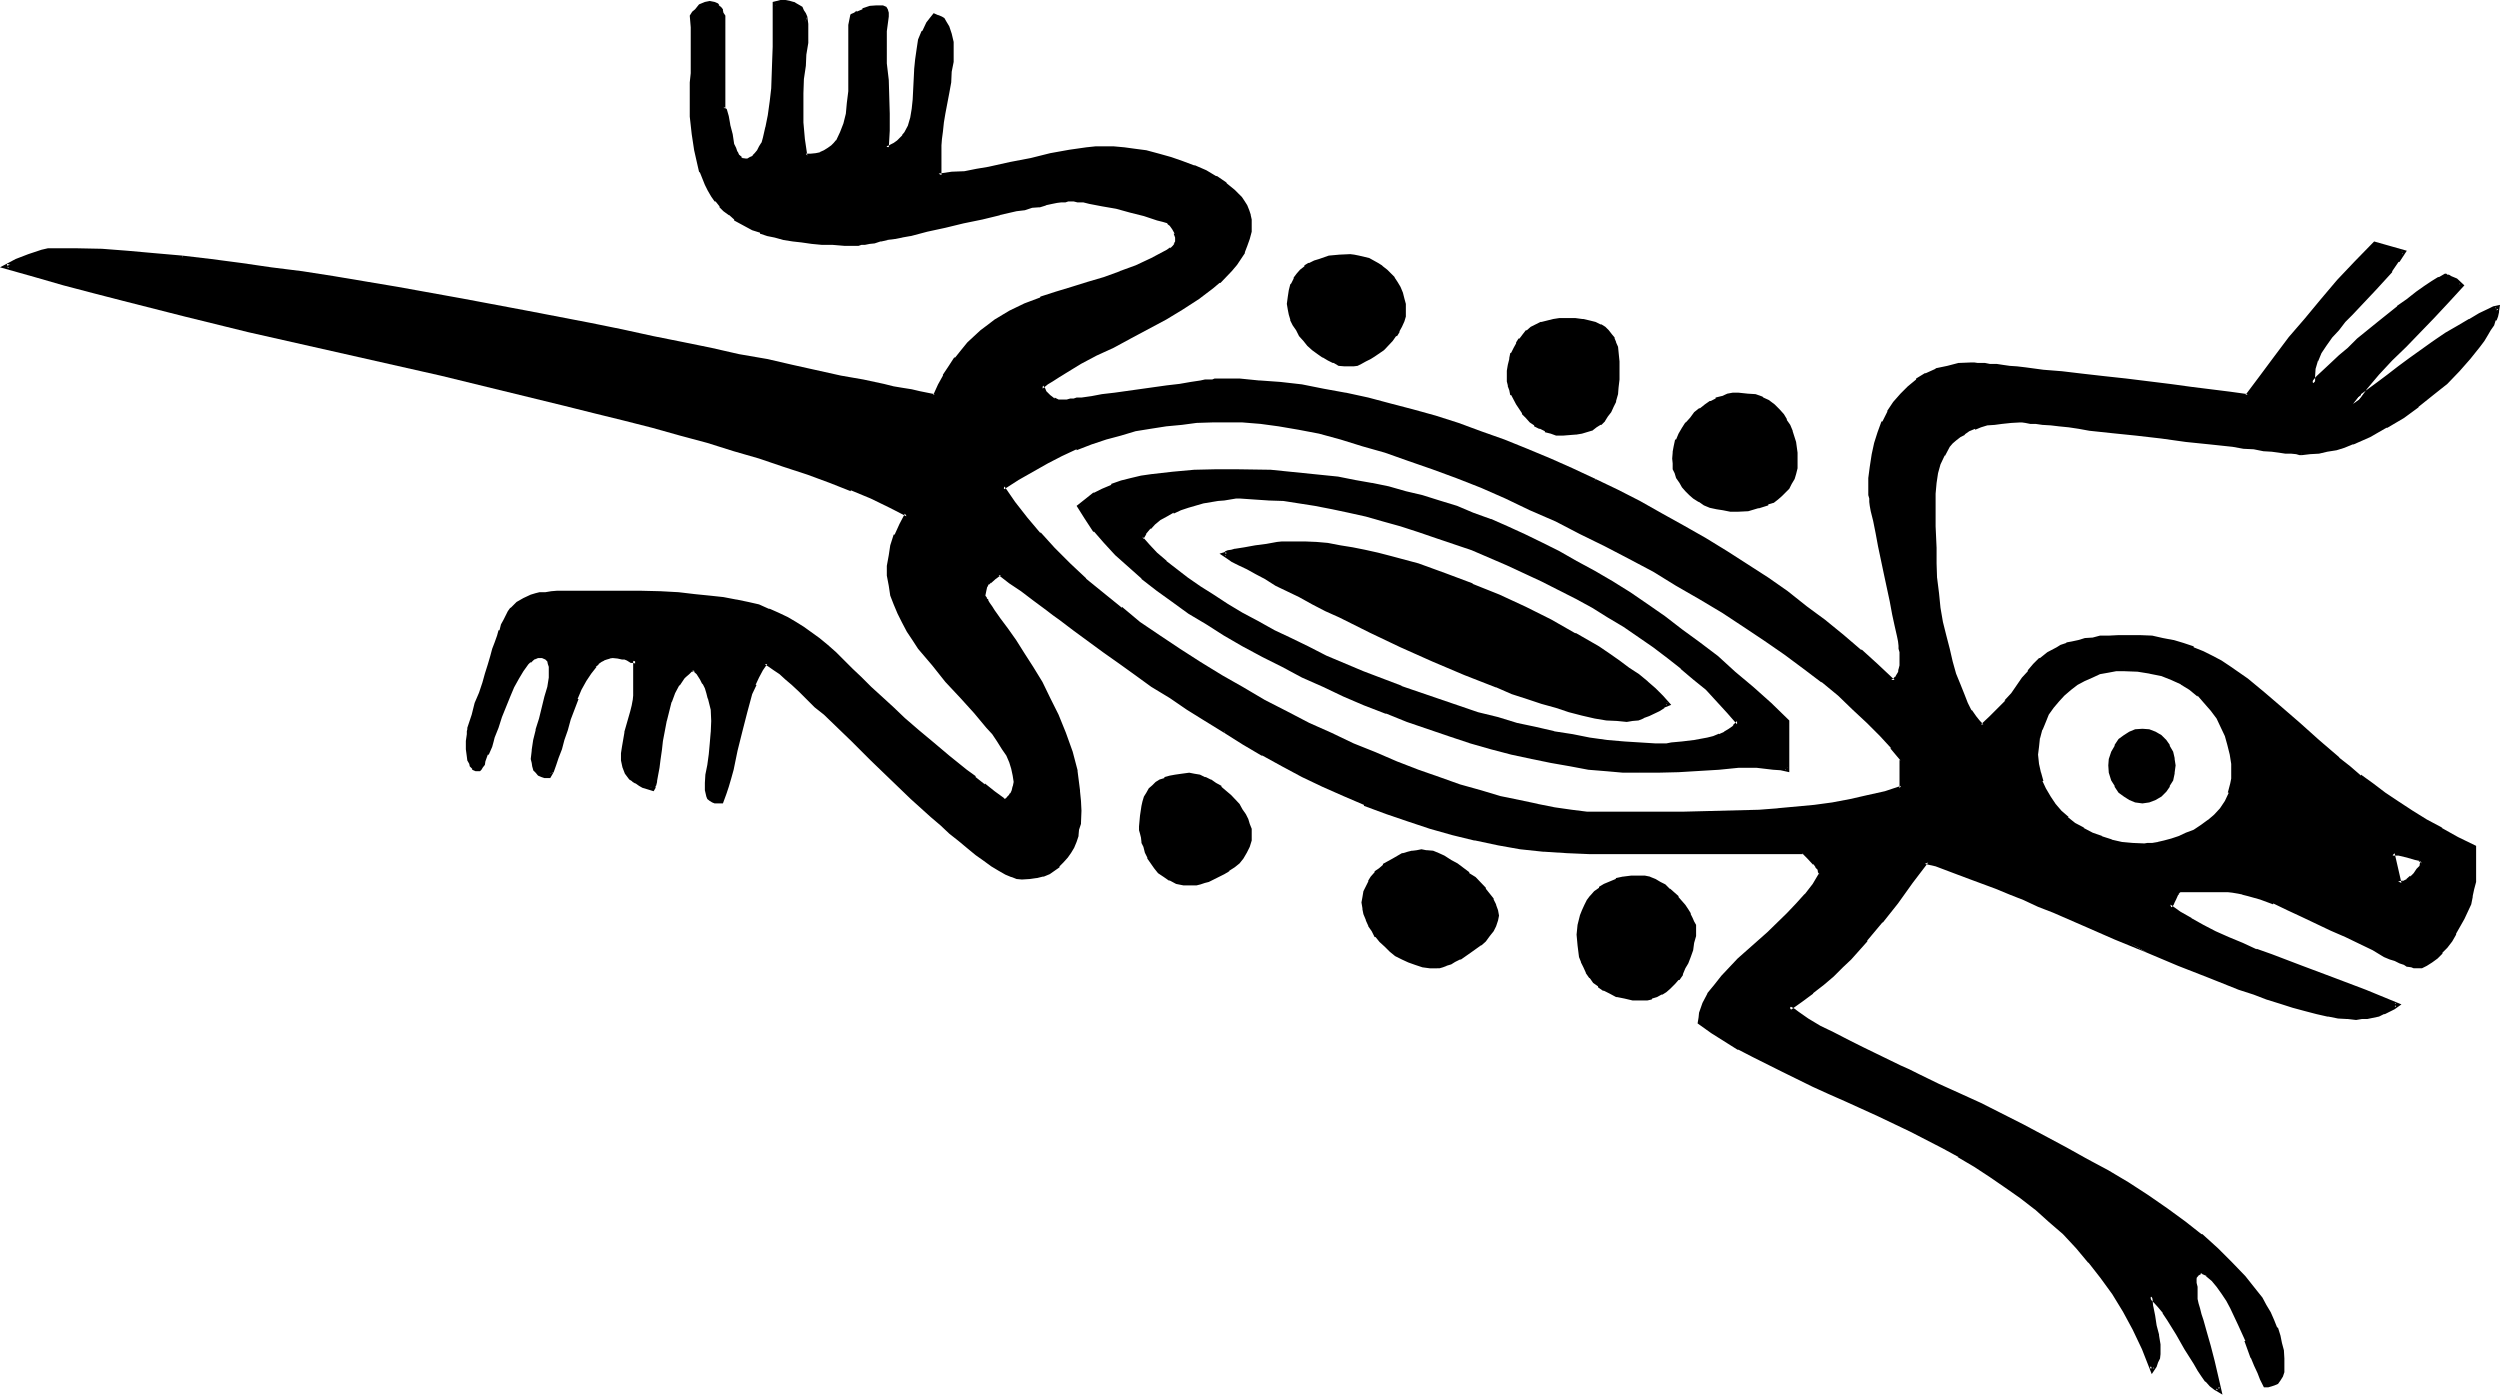 <?xml version="1.0" encoding="UTF-8" standalone="no"?>
<svg
   version="1.0"
   width="130.175mm"
   height="72.619mm"
   id="svg21"
   sodipodi:docname="Lizard 5.wmf"
   xmlns:inkscape="http://www.inkscape.org/namespaces/inkscape"
   xmlns:sodipodi="http://sodipodi.sourceforge.net/DTD/sodipodi-0.dtd"
   xmlns="http://www.w3.org/2000/svg"
   xmlns:svg="http://www.w3.org/2000/svg">
  <sodipodi:namedview
     id="namedview21"
     pagecolor="#ffffff"
     bordercolor="#000000"
     borderopacity="0.25"
     inkscape:showpageshadow="2"
     inkscape:pageopacity="0.0"
     inkscape:pagecheckerboard="0"
     inkscape:deskcolor="#d1d1d1"
     inkscape:document-units="mm" />
  <defs
     id="defs1">
    <pattern
       id="WMFhbasepattern"
       patternUnits="userSpaceOnUse"
       width="6"
       height="6"
       x="0"
       y="0" />
  </defs>
  <path
     style="fill:#000000;fill-opacity:1;fill-rule:evenodd;stroke:none"
     d="m 244.032,97.824 h -0.96 l -0.96,0.192 h -1.248 l -1.344,0.096 -2.688,0.48 -3.072,0.864 -1.536,0.576 -1.44,0.576 -1.248,0.576 -1.344,0.864 -1.056,0.768 -1.056,0.96 -0.96,0.96 -0.48,1.152 1.344,1.632 1.44,1.632 1.92,1.632 1.92,1.536 2.304,1.632 2.4,1.824 2.592,1.728 2.784,1.632 2.88,1.824 3.072,1.536 3.36,1.824 3.264,1.632 3.36,1.728 3.552,1.632 7.296,3.072 7.488,2.88 7.68,2.784 7.584,2.4 3.744,1.152 3.744,0.96 3.744,0.96 3.648,0.864 3.552,0.576 3.552,0.48 3.456,0.48 3.168,0.384 3.264,0.288 h 3.072 2.112 0.96 l 2.304,-0.096 2.4,-0.384 2.4,-0.48 1.344,-0.288 1.056,-0.48 1.152,-0.48 0.96,-0.672 0.864,-0.672 0.768,-0.768 -1.92,-2.304 -2.112,-2.208 -2.112,-2.112 -2.4,-2.304 -2.592,-2.112 -2.592,-2.112 -2.784,-2.016 -2.88,-2.112 -3.072,-2.016 -3.072,-1.92 -3.072,-1.728 -3.264,-1.824 -6.624,-3.552 -6.912,-3.072 -6.912,-2.88 -7.104,-2.592 -3.552,-1.152 -3.456,-1.152 -3.36,-0.96 -3.552,-0.96 -3.456,-0.768 -3.168,-0.672 -3.264,-0.672 -3.264,-0.48 -3.072,-0.288 -2.88,-0.288 -2.88,-0.192 z M 320.16,141.6 h -1.92 l -2.112,-0.288 -2.304,-0.384 -2.4,-0.48 -2.592,-0.576 -2.592,-0.864 -2.88,-0.768 -2.784,-1.152 -3.072,-0.96 -3.072,-1.152 -6.144,-2.4 -6.24,-2.784 -6.144,-2.88 -6.144,-2.784 -5.856,-2.88 -2.88,-1.344 -2.592,-1.44 -2.592,-1.248 -2.4,-1.344 -2.304,-1.056 -2.112,-1.152 -1.728,-0.96 -1.824,-0.96 -1.44,-0.864 -1.248,-0.768 -1.152,-0.48 -0.672,-0.48 0.192,-0.192 0.48,-0.192 0.768,-0.096 0.672,-0.192 1.92,-0.288 2.112,-0.384 2.112,-0.48 2.112,-0.096 0.96,-0.192 h 0.96 l 0.672,-0.192 h 0.768 l 2.112,0.192 h 2.304 l 2.208,0.288 2.304,0.384 2.592,0.48 2.4,0.48 2.592,0.48 2.592,0.768 5.184,1.44 5.28,1.824 5.376,2.112 5.376,2.208 5.088,2.304 5.088,2.592 4.608,2.592 4.608,2.688 2.016,1.344 2.112,1.248 1.92,1.44 1.824,1.344 1.824,1.44 1.44,1.248 1.44,1.344 1.248,1.44 -0.96,0.48 -0.96,0.48 -1.92,0.96 -1.152,0.48 -0.96,0.384 -0.96,0.288 z m 21.984,-41.376 h -1.44 l -1.44,-0.192 -1.344,-0.288 -1.248,-0.288 -1.152,-0.48 -0.96,-0.48 -0.96,-0.672 -0.864,-0.672 -0.768,-0.768 -0.672,-0.672 -0.48,-0.768 -0.48,-1.056 -0.288,-0.768 -0.384,-0.96 -0.096,-0.96 v -0.96 -1.152 l 0.288,-1.248 0.288,-1.152 0.576,-1.152 0.576,-1.152 0.864,-0.96 0.768,-0.96 0.864,-0.96 0.96,-0.864 1.056,-0.576 0.96,-0.672 1.056,-0.672 1.056,-0.48 1.152,-0.288 0.96,-0.192 h 1.152 1.632 l 1.632,0.288 1.44,0.576 1.152,0.576 1.056,0.672 0.864,0.96 0.768,0.96 0.672,0.96 0.48,1.152 0.48,0.96 0.672,2.304 0.288,2.112 0.192,0.768 v 0.768 l -0.192,1.152 -0.096,1.152 -0.384,0.96 -0.48,0.96 -0.48,0.864 -1.44,1.44 -0.864,0.672 -0.768,0.48 -0.96,0.48 -1.824,0.768 -2.016,0.48 z m -34.56,-14.976 h -1.152 l -1.152,-0.384 -1.152,-0.288 -0.96,-0.48 -0.96,-0.672 -0.768,-0.672 -0.864,-0.768 -0.768,-0.864 -1.152,-1.728 -0.96,-1.824 -0.288,-0.96 -0.192,-0.768 -0.192,-0.768 V 74.208 72.96 l 0.192,-1.152 0.192,-1.152 0.288,-0.96 0.48,-1.152 0.48,-0.768 0.672,-0.96 0.672,-0.672 0.576,-0.768 1.056,-0.576 0.768,-0.576 0.96,-0.48 1.152,-0.384 1.152,-0.096 1.248,-0.192 h 1.344 1.728 l 1.44,0.192 1.344,0.288 1.056,0.192 1.056,0.576 0.768,0.48 0.672,0.576 0.576,0.576 0.384,0.864 0.48,0.768 0.192,0.864 0.096,0.768 0.192,1.92 v 1.92 1.632 l -0.192,1.44 -0.096,1.344 -0.384,1.248 -0.48,1.152 -0.48,0.96 -0.48,0.96 -0.672,0.864 -0.576,0.576 -0.864,0.48 -0.96,0.48 -0.96,0.576 -0.96,0.096 -1.152,0.384 z m -41.856,-13.44 -1.152,-0.192 -0.96,-0.192 -0.96,-0.288 -1.152,-0.48 -0.96,-0.672 -0.96,-0.576 -0.96,-0.864 -0.96,-0.768 -0.864,-0.96 -0.768,-0.96 -0.672,-1.056 -0.48,-0.96 -0.48,-1.056 -0.288,-1.056 -0.384,-0.96 v -0.96 -1.44 l 0.384,-1.248 0.288,-1.152 0.48,-0.96 0.672,-0.96 0.672,-0.672 0.768,-0.672 0.768,-0.576 0.96,-0.384 1.056,-0.48 1.92,-0.48 1.92,-0.288 h 2.112 0.768 l 0.864,0.096 1.92,0.672 1.728,0.864 0.864,0.576 0.768,0.672 0.672,0.672 0.768,0.768 0.672,0.96 0.48,0.864 0.48,1.056 0.384,1.152 0.096,1.152 0.192,1.152 -0.192,0.96 -0.096,0.96 -0.48,0.96 -0.576,0.96 -0.576,0.96 -0.672,0.864 -1.632,1.632 -1.728,1.44 -0.96,0.48 -0.864,0.48 -0.768,0.288 -0.864,0.288 -0.768,0.192 z m 57.504,124.608 h -1.728 l -1.824,-0.192 -1.44,-0.48 -1.344,-0.48 -1.056,-0.672 -0.96,-0.672 -1.056,-0.768 -0.768,-0.96 -0.48,-0.96 -0.672,-0.96 -0.288,-0.96 -0.288,-1.152 -0.576,-2.112 v -2.112 -1.728 l 0.576,-2.016 0.288,-0.96 0.48,-0.96 0.48,-0.96 0.768,-0.768 0.672,-0.864 0.864,-0.672 0.96,-0.768 1.056,-0.48 1.344,-0.48 1.248,-0.288 1.536,-0.192 1.536,-0.192 0.96,0.192 1.056,0.192 1.056,0.48 0.96,0.48 0.864,0.576 0.96,0.672 1.632,1.44 1.248,1.824 0.672,0.768 0.48,0.864 0.288,0.768 0.384,0.672 0.096,0.672 v 0.48 1.44 l -0.096,1.44 -0.384,1.248 -0.288,1.344 -0.48,1.152 -0.672,1.056 -0.576,1.152 -0.672,0.96 -0.672,0.96 -0.768,0.672 -0.96,0.864 -0.864,0.48 -0.768,0.48 -0.96,0.288 -0.864,0.192 z M 453.024,89.088 h -0.48 l -0.672,-0.192 h -0.768 l -1.152,-0.096 -1.344,-0.192 -1.536,-0.192 -1.632,-0.096 -1.824,-0.192 -1.92,-0.288 -2.304,-0.192 -4.32,-0.672 -4.896,-0.48 -4.8,-0.672 -4.896,-0.48 -4.8,-0.576 -4.512,-0.576 -2.112,-0.288 -1.92,-0.192 -1.824,-0.096 -1.728,-0.192 -1.44,-0.288 -1.536,-0.192 h -1.056 l -0.96,-0.192 h -0.672 -0.384 -1.728 l -1.824,0.192 -1.536,0.192 -1.344,0.288 -1.44,0.288 -1.152,0.384 -1.152,0.48 -0.96,0.672 -0.96,0.48 -0.672,0.576 -0.768,0.672 -0.672,0.864 -0.96,1.536 -0.768,1.824 -0.48,1.92 -0.48,1.92 -0.192,2.112 v 2.112 4.32 l 0.192,4.224 v 3.072 l 0.288,2.976 0.288,2.88 0.384,2.88 0.48,2.88 0.48,2.592 0.672,2.784 0.768,2.4 0.672,2.304 0.768,2.208 0.672,2.016 0.768,1.728 0.864,1.44 0.768,1.344 0.864,0.96 0.576,0.672 2.016,-1.632 1.536,-1.632 1.536,-1.44 1.056,-1.632 2.112,-2.88 1.152,-1.536 1.152,-1.248 1.152,-1.152 1.44,-1.152 1.728,-0.96 0.864,-0.288 1.056,-0.48 1.152,-0.384 1.152,-0.288 1.44,-0.288 1.344,-0.192 1.536,-0.192 1.632,-0.096 h 1.92 2.016 2.208 l 2.304,0.096 2.112,0.384 2.112,0.48 1.92,0.672 1.92,0.576 1.92,0.864 1.824,0.768 1.728,0.96 1.632,1.152 3.36,2.4 3.456,2.784 3.36,2.88 3.552,3.072 3.744,3.36 4.032,3.456 2.112,1.728 2.208,1.824 2.304,1.728 2.4,1.824 2.592,1.632 2.784,1.728 2.88,1.824 2.88,1.728 3.264,1.632 3.264,1.632 v 5.664 1.248 l -0.384,1.344 -0.096,1.44 -0.48,1.44 -0.672,1.44 -0.672,1.44 -1.44,2.976 -0.864,1.44 -0.96,1.152 -0.96,1.056 -0.96,1.056 -0.96,0.768 -0.96,0.672 -0.768,0.288 -1.056,0.192 -0.48,-0.192 h -0.48 l -0.576,-0.192 -0.864,-0.288 -0.768,-0.288 -0.96,-0.48 -0.96,-0.48 -1.056,-0.576 -2.4,-1.056 -2.592,-1.344 -2.688,-1.248 -2.784,-1.44 -5.856,-2.784 -2.88,-1.248 -2.688,-1.152 -2.592,-0.864 -2.496,-0.768 -1.056,-0.288 -0.96,-0.192 -1.056,-0.192 h -0.768 -9.696 l -0.48,0.384 -0.192,0.48 -0.288,0.768 -0.288,0.672 -0.384,0.288 -0.288,0.48 1.92,1.44 2.112,1.44 2.4,1.344 2.4,1.152 2.592,1.152 2.784,1.248 2.784,1.152 2.88,1.152 6.144,2.208 3.072,1.152 3.072,1.152 6.24,2.4 6.336,2.4 -0.768,0.672 -0.864,0.48 -0.96,0.48 -1.152,0.288 -2.112,0.48 -1.056,0.192 h -1.152 -1.632 l -1.92,-0.288 -1.92,-0.384 -2.112,-0.48 -2.304,-0.48 -2.4,-0.576 -2.592,-0.864 -2.592,-0.96 -2.688,-0.768 -2.784,-1.152 -5.856,-2.112 -6.144,-2.4 -6.144,-2.592 -6.24,-2.784 -6.048,-2.592 -6.144,-2.592 -2.88,-1.152 -2.88,-1.248 -2.784,-1.152 -2.688,-1.152 -2.592,-0.96 -2.592,-1.056 -2.496,-0.864 -2.208,-0.768 -2.112,-0.672 -1.92,-0.672 -3.072,4.032 -2.88,3.936 -2.784,3.648 -3.072,3.744 -3.072,3.552 -1.824,1.632 -1.728,1.824 -1.92,1.536 -2.112,1.824 -2.112,1.44 -2.304,1.632 0.672,0.672 0.96,0.48 0.864,0.576 1.056,0.672 2.304,1.44 2.784,1.44 2.88,1.536 3.072,1.536 3.36,1.632 3.744,1.632 1.824,0.96 1.92,0.864 3.84,1.92 4.032,1.92 4.224,1.92 8.352,4.224 8.448,4.32 4.032,2.304 4.224,2.304 4.032,2.4 3.744,2.592 3.84,2.4 3.36,2.592 3.456,2.592 3.072,2.784 2.88,2.688 2.4,2.784 2.304,2.688 0.96,1.344 0.96,1.632 0.768,1.248 0.672,1.44 0.672,1.44 0.48,1.632 0.288,1.44 0.384,1.536 0.096,1.44 0.192,1.44 -0.192,1.152 -0.288,0.768 -0.288,0.672 -0.48,0.48 -0.48,0.288 -0.672,0.384 h -0.672 l -0.48,0.096 -0.48,-1.248 -0.672,-1.344 -0.576,-1.44 -0.48,-1.632 -1.344,-3.168 -1.248,-3.264 -1.632,-3.264 -0.864,-1.44 -0.96,-1.632 -0.96,-1.248 -0.96,-1.152 -1.152,-0.96 -1.152,-0.768 -0.576,0.48 -0.48,0.288 -0.192,0.288 v 0.384 l -0.192,0.48 0.192,0.672 v 0.768 0.96 0.672 l 0.192,0.768 0.096,0.864 0.192,0.96 0.288,0.96 0.384,1.248 0.768,2.496 0.672,2.688 0.768,2.88 0.864,2.976 0.48,2.688 -0.864,-0.48 -0.576,-0.576 -0.864,-0.864 -0.768,-1.152 -0.864,-1.056 -0.768,-1.344 -1.632,-2.784 -1.728,-2.88 -1.824,-2.88 -0.768,-1.344 -0.96,-1.056 -0.96,-1.152 -0.864,-0.96 v 2.112 l 0.288,1.92 0.576,1.92 0.288,1.824 0.288,1.92 v 1.632 l -0.096,0.768 -0.192,0.768 -0.288,0.864 -0.576,0.672 -1.728,-4.128 -1.824,-3.84 -1.92,-3.552 -2.112,-3.36 -2.208,-3.264 -2.4,-3.072 -2.496,-2.88 -2.688,-2.784 -2.592,-2.4 -2.976,-2.4 -2.88,-2.304 -2.88,-2.208 -2.88,-2.016 -3.264,-1.92 -3.072,-1.92 -3.264,-1.824 -6.24,-3.168 -6.528,-3.072 -6.24,-2.976 -3.264,-1.44 -3.072,-1.44 -6.144,-2.88 -5.856,-2.88 -2.688,-1.632 -2.784,-1.44 -2.592,-1.824 -2.4,-1.632 0.192,-0.96 0.096,-0.96 0.672,-1.728 0.768,-1.824 1.344,-1.824 1.44,-1.536 1.632,-1.824 1.632,-1.632 1.92,-1.728 3.84,-3.456 3.936,-3.648 1.728,-2.016 1.632,-1.92 1.632,-1.92 1.248,-2.208 v -0.576 l -0.288,-0.48 -0.288,-0.48 -0.48,-0.576 -1.152,-1.152 -1.152,-1.152 h -42.048 l -4.512,-0.192 -4.512,-0.288 -4.512,-0.48 -4.512,-0.768 -4.512,-0.864 -4.416,-1.152 -4.32,-1.248 -4.416,-1.344 -4.128,-1.536 -4.224,-1.632 -4.224,-1.824 -4.224,-1.92 -3.84,-1.92 -4.032,-2.112 -3.936,-1.92 -3.84,-2.304 -3.744,-2.208 -3.552,-2.304 -3.648,-2.304 -3.456,-2.208 -3.36,-2.304 -3.264,-2.208 -3.264,-2.304 -2.976,-2.208 -2.976,-2.112 -2.88,-2.304 -2.784,-1.92 -1.44,-1.152 -1.248,-0.768 -2.496,-1.92 -2.496,-1.824 -2.304,-1.632 -2.112,-1.632 -0.96,0.864 -0.96,0.672 -0.48,0.48 -0.384,0.576 -0.288,0.864 v 0.96 0.288 l 0.192,0.384 0.288,0.48 0.384,0.48 0.288,0.768 0.48,0.672 0.672,0.768 0.576,0.864 0.672,0.96 0.864,0.96 1.536,2.4 1.632,2.4 1.824,2.784 1.728,2.88 1.632,3.264 1.632,3.36 1.44,3.456 1.152,3.648 0.96,3.744 0.672,3.936 0.096,1.92 v 1.92 l -0.096,2.4 -0.192,1.152 -0.288,1.248 -0.384,1.152 -0.48,1.152 -0.48,0.96 -0.672,0.96 -0.768,0.864 -0.672,0.768 -0.96,0.768 -1.152,0.48 -0.96,0.576 -1.248,0.288 -1.344,0.288 h -1.536 l -0.864,-0.096 -1.152,-0.192 -0.96,-0.48 -1.248,-0.864 -1.44,-0.768 -1.536,-1.152 -1.536,-1.152 -1.632,-1.248 -1.824,-1.44 -1.728,-1.44 -1.824,-1.632 -1.92,-1.632 -3.84,-3.552 -7.968,-7.584 -3.744,-3.744 -3.648,-3.552 -1.824,-1.632 -1.728,-1.632 -1.632,-1.536 -1.44,-1.536 -1.44,-1.056 -1.344,-1.344 -1.248,-0.96 -1.152,-0.768 -0.96,-0.864 -0.864,-0.48 -0.768,1.44 -0.864,1.344 -0.576,1.632 -0.672,1.728 -1.152,3.552 -0.96,3.744 -0.96,3.84 -0.768,3.744 -0.48,1.824 -0.48,1.536 -0.576,1.536 -0.48,1.44 -0.576,0.096 h -0.672 l -0.288,-0.096 -0.384,-0.384 -0.288,-0.288 -0.192,-0.288 -0.288,-1.152 v -1.44 l 0.096,-1.632 0.192,-1.824 0.384,-2.112 0.288,-2.208 0.192,-2.112 v -2.304 l -0.192,-2.208 -0.288,-2.304 -0.384,-0.96 -0.288,-1.152 -0.48,-0.96 -0.672,-0.96 -0.672,-0.768 -0.768,-0.96 -0.672,0.288 -0.672,0.48 -0.48,0.288 -0.576,0.672 -0.864,1.344 -0.768,1.632 -0.864,1.536 -0.48,2.016 -0.48,1.92 -0.768,3.84 -0.192,1.92 -0.288,1.824 -0.192,1.728 -0.192,1.344 -0.096,1.248 -0.384,0.864 -0.096,0.288 v 0.288 l -0.96,-0.288 -0.864,-0.192 -0.768,-0.48 -0.672,-0.288 -0.672,-0.48 -0.48,-0.288 -0.768,-1.152 -0.48,-1.152 -0.192,-1.152 -0.192,-1.248 0.192,-1.44 0.672,-2.784 0.672,-2.784 0.288,-1.248 0.288,-1.152 0.384,-1.152 v -0.96 -6.912 0.192 l -0.384,-0.192 h -0.48 l -0.576,-0.384 -0.576,-0.096 -0.576,-0.192 -0.864,-0.192 h -0.96 -0.672 l -0.576,0.192 -0.672,0.288 -0.672,0.384 -0.48,0.48 -0.48,0.48 -1.152,1.248 -0.96,1.632 -0.768,1.824 -0.864,1.728 -1.44,4.032 -0.576,2.112 -0.672,1.92 -0.48,1.824 -0.48,1.824 -0.48,1.44 -0.48,1.248 -0.672,0.864 h -0.672 l -0.672,-0.192 -0.576,-0.384 -0.384,-0.288 -0.288,-0.48 -0.288,-0.48 -0.192,-0.672 v -0.768 -1.632 l 0.48,-1.92 0.288,-2.112 0.672,-2.112 1.152,-4.32 0.48,-2.016 0.288,-1.92 0.192,-0.768 v -0.864 -0.576 l -0.192,-0.672 -0.096,-0.48 -0.384,-0.384 -0.48,-0.288 -0.48,-0.192 -0.672,-0.096 -0.48,0.096 -0.48,0.192 -0.48,0.288 -0.576,0.384 -0.576,0.48 -0.96,1.248 -0.96,1.632 -0.768,1.824 -0.96,1.728 -1.632,4.032 -0.672,2.112 -0.672,1.92 -0.288,0.96 -0.288,0.864 -0.672,1.632 -0.48,1.248 -0.288,0.672 -0.192,0.48 -0.288,0.288 -0.192,0.384 -0.48,-0.192 -0.48,-0.288 -0.384,-0.384 -0.288,-0.48 -0.192,-0.576 -0.096,-0.672 -0.192,-1.632 v -1.44 l 0.192,-1.344 V 144 143.52 l 0.096,-0.288 0.864,-2.4 0.576,-2.304 0.672,-2.112 0.864,-1.92 0.48,-1.92 0.48,-1.632 0.48,-1.632 0.48,-1.44 0.48,-1.44 0.288,-1.152 0.48,-1.152 0.48,-0.96 0.384,-0.96 0.48,-0.768 0.48,-0.864 0.48,-0.672 0.96,-1.056 1.248,-0.864 1.536,-0.576 0.768,-0.192 0.96,-0.192 0.96,-0.096 1.152,-0.192 h 1.152 1.44 l 1.248,-0.192 h 5.184 4.512 l 2.112,0.192 h 1.92 l 3.936,0.192 3.552,0.096 3.072,0.192 3.072,0.288 2.688,0.48 2.496,0.384 2.208,0.576 2.112,0.48 1.92,0.672 2.016,0.864 1.536,0.768 1.824,0.96 1.632,0.96 3.072,2.304 1.44,1.248 1.632,1.44 1.632,1.632 1.536,1.44 1.824,1.824 1.92,1.728 2.112,2.112 2.304,1.92 2.4,2.304 2.592,2.4 2.88,2.496 3.072,2.592 3.36,2.688 1.824,1.44 1.92,1.44 1.92,1.536 2.112,1.44 h 0.192 l 0.192,-0.192 0.288,-0.192 0.48,-0.48 0.288,-0.48 0.384,-0.576 0.288,-0.864 0.192,-0.96 -0.192,-1.248 -0.288,-1.536 -0.48,-1.248 -0.672,-1.344 -0.864,-1.44 -0.96,-1.248 -0.96,-1.44 -1.056,-1.44 -2.496,-2.976 -2.688,-3.072 -2.976,-3.072 -2.592,-3.072 -2.688,-3.36 -1.152,-1.632 -1.152,-1.632 -0.96,-1.728 -0.768,-1.824 -0.864,-1.728 -0.48,-1.824 -0.48,-1.92 -0.096,-1.824 v -1.92 l 0.096,-1.92 0.48,-2.112 0.672,-1.92 0.96,-2.112 1.344,-2.112 -3.456,-1.632 -3.744,-1.728 -3.84,-1.632 -4.224,-1.632 -4.32,-1.632 -4.704,-1.536 -4.8,-1.632 -5.088,-1.44 -5.184,-1.632 -5.28,-1.44 -5.472,-1.536 -5.664,-1.44 -5.856,-1.44 -5.952,-1.44 -12,-2.88 L 86.688,73.536 74.208,70.656 49.056,64.8 36.576,61.728 24.48,58.752 18.432,57.216 12.672,55.68 6.816,54.048 1.152,52.416 l 1.152,-0.48 0.96,-0.672 2.4,-0.96 2.496,-0.768 1.248,-0.192 h 1.344 4.512 l 4.8,0.192 4.992,0.288 5.184,0.48 5.664,0.48 5.664,0.672 5.856,0.672 5.952,0.768 5.952,0.96 6.336,0.96 12.576,2.112 12.768,2.304 12.768,2.208 12.48,2.592 6.144,1.344 5.952,1.056 5.952,1.152 5.664,1.344 5.472,1.056 5.376,1.152 5.184,1.152 4.8,0.96 4.704,0.96 4.416,0.96 4.032,0.864 1.728,0.48 1.92,0.288 1.632,0.288 1.632,0.384 1.632,0.288 1.44,0.288 0.96,-2.016 1.152,-2.016 1.152,-1.728 1.152,-1.632 1.056,-1.632 1.344,-1.248 1.248,-1.344 1.344,-1.056 1.248,-1.152 1.44,-0.96 2.784,-1.824 2.88,-1.248 3.072,-1.344 3.072,-1.152 3.264,-0.96 3.072,-0.768 3.264,-1.152 2.976,-0.96 3.264,-1.248 3.264,-1.344 3.072,-1.728 0.672,-0.384 0.48,-0.48 0.288,-0.48 0.192,-0.48 0.096,-0.48 v -0.48 l -0.288,-0.96 -0.48,-0.864 -0.48,-0.768 -0.288,-0.288 -0.192,-0.192 -1.152,-0.48 -1.152,-0.288 -2.4,-0.864 -2.784,-0.672 -2.688,-0.768 -2.976,-0.48 -2.4,-0.48 -1.248,-0.192 -0.96,-0.096 -0.96,-0.192 h -0.864 -0.288 l -0.48,0.192 -0.864,0.096 -0.96,0.192 -0.96,0.192 -1.152,0.096 -1.248,0.384 -1.44,0.288 -1.44,0.288 -1.536,0.384 -3.36,0.576 -3.552,0.864 -3.552,0.96 -3.744,0.768 -3.552,0.672 -3.168,0.864 -1.632,0.288 -1.44,0.288 -1.536,0.384 -1.248,0.288 -1.152,0.192 -1.152,0.096 -0.768,0.192 -0.672,0.192 L 168.96,48 h -0.576 -2.208 l -2.304,-0.096 -2.112,-0.192 -2.016,-0.192 -2.016,-0.096 -1.728,-0.384 -1.824,-0.288 -1.536,-0.288 -1.536,-0.48 -1.44,-0.576 -1.248,-0.48 -1.344,-0.576 -2.4,-1.44 -0.96,-0.864 -0.96,-0.768 -0.864,-0.864 -0.768,-0.96 -0.768,-1.152 -0.672,-0.96 -0.672,-1.056 -0.96,-2.592 -0.48,-1.344 -0.48,-2.88 -0.48,-3.072 -0.384,-3.552 V 19.104 17.856 16.224 L 136.416,14.4 V 12.192 7.68 5.376 l -0.192,-2.304 0.384,-0.48 0.48,-0.48 0.768,-0.768 0.96,-0.48 0.864,-0.192 0.768,0.192 0.48,0.192 0.384,0.288 0.288,0.288 0.288,0.48 0.192,0.48 0.192,0.48 v 18.336 l 0.096,0.096 0.384,0.192 0.192,0.672 0.096,0.576 0.384,1.632 0.288,2.016 0.48,1.728 0.288,0.96 0.384,0.864 0.288,0.48 0.288,0.576 0.672,0.384 0.48,0.096 0.672,-0.096 0.672,-0.192 0.48,-0.48 0.48,-0.48 0.48,-0.672 0.48,-0.672 0.288,-0.96 0.384,-0.96 0.576,-2.112 0.48,-2.4 0.384,-2.592 0.096,-2.688 0.384,-5.568 V 9.216 1.536 l 0.192,-0.48 V 0.672 L 153.6,0.48 h 0.96 l 0.768,0.192 0.672,0.192 0.672,0.192 0.576,0.288 0.384,0.288 0.288,0.48 0.288,0.672 0.192,0.672 0.288,1.248 v 1.824 l -0.096,1.92 -0.192,2.112 -0.288,2.4 -0.192,2.592 -0.288,2.784 v 2.88 3.072 l 0.288,3.072 0.672,3.36 h 0.96 l 1.152,-0.096 0.768,-0.192 0.96,-0.48 0.672,-0.384 0.672,-0.48 0.576,-0.576 0.48,-0.672 0.864,-1.632 0.768,-1.728 0.384,-2.112 0.288,-2.112 0.192,-2.304 0.096,-2.208 -0.096,-4.704 V 6.816 l 0.096,-1.92 0.192,-1.824 0.288,-0.096 0.384,-0.192 0.48,-0.192 1.152,-0.48 1.44,-0.48 1.248,-0.288 h 0.48 l 0.48,0.192 0.48,0.096 0.384,0.384 0.096,0.48 -0.096,0.576 -0.192,3.072 -0.192,3.072 0.192,3.264 0.192,3.264 0.096,6.624 v 3.36 l -0.096,3.36 0.96,-0.288 0.768,-0.288 0.672,-0.48 0.48,-0.48 0.672,-0.672 0.288,-0.672 0.864,-1.44 0.288,-1.44 0.288,-1.824 0.384,-1.92 v -1.92 l 0.096,-3.84 0.384,-2.016 0.096,-2.112 0.48,-1.728 0.672,-1.824 0.96,-1.536 0.48,-0.672 0.672,-0.864 0.672,0.384 0.48,0.096 0.48,0.384 0.288,0.48 0.384,0.48 0.288,0.48 0.48,1.44 0.192,1.632 V 10.272 12 l -0.192,2.112 -0.288,2.112 -0.384,1.92 -0.768,4.032 -0.192,1.92 -0.288,1.824 -0.192,1.44 -0.192,1.248 v 5.856 l 2.592,-0.192 2.592,-0.288 2.304,-0.288 2.4,-0.384 4.416,-0.96 4.032,-0.768 3.648,-0.96 3.744,-0.672 3.552,-0.48 1.632,-0.192 1.824,-0.192 1.728,0.192 1.92,0.192 2.304,0.288 2.208,0.384 2.304,0.48 2.4,0.576 2.4,0.864 2.304,0.96 2.112,0.96 2.112,0.96 1.92,1.344 1.632,1.44 1.248,1.44 0.48,0.672 0.48,0.768 0.48,0.96 0.192,0.768 0.192,1.056 0.096,0.768 -0.096,1.44 -0.384,1.344 -0.288,1.248 -0.672,1.344 -0.576,1.248 -0.864,1.152 -0.96,1.152 -1.152,1.056 -1.152,1.152 -1.248,1.152 -2.88,2.112 -3.072,2.112 -3.264,1.92 -6.912,3.744 -3.456,1.536 -3.36,1.824 -3.072,1.632 -2.88,1.632 -1.344,0.768 -1.248,0.768 -1.152,0.864 -0.96,0.768 0.288,0.48 0.384,0.48 0.288,0.48 0.48,0.48 0.288,0.384 0.672,0.288 0.864,0.192 1.056,0.192 h 0.384 l 0.48,-0.192 h 0.48 l 0.672,-0.192 h 0.768 l 0.768,-0.096 2.016,-0.192 2.208,-0.384 2.4,-0.288 10.176,-1.44 2.496,-0.48 2.208,-0.288 1.92,-0.192 0.864,-0.192 h 0.768 l 0.672,-0.096 h 0.672 0.48 0.096 4.128 l 3.84,0.096 4.224,0.48 4.224,0.48 4.128,0.672 4.416,0.768 4.32,1.056 4.416,1.056 4.32,1.152 4.512,1.44 4.512,1.344 4.608,1.632 4.512,1.728 4.32,1.824 4.704,1.728 4.32,1.92 4.512,2.112 4.416,2.304 4.32,2.208 4.416,2.304 4.32,2.4 4.224,2.4 4.032,2.592 4.224,2.592 3.84,2.784 3.936,2.592 3.84,2.88 3.552,2.784 3.552,2.88 3.552,2.88 3.264,2.976 3.264,3.072 0.48,-0.48 0.48,-0.384 0.288,-0.672 0.192,-0.48 0.096,-0.48 0.192,-0.768 v -0.768 -1.056 -0.48 -0.48 l -0.192,-0.48 -0.096,-0.768 -0.192,-0.864 v -0.96 l -0.48,-1.92 -0.48,-2.4 -0.48,-2.4 -1.152,-5.568 -1.248,-5.472 -0.48,-2.592 -0.576,-2.208 -0.288,-2.112 -0.192,-0.864 -0.096,-0.96 -0.192,-0.576 v -0.672 l -0.192,-0.48 V 96.48 l 0.192,-2.4 0.192,-2.208 0.288,-2.304 0.48,-2.304 0.864,-2.016 0.768,-2.112 0.96,-2.016 1.152,-1.728 1.44,-1.632 1.44,-1.44 1.632,-1.248 1.824,-1.152 1.92,-0.96 2.112,-0.672 2.4,-0.288 2.4,-0.192 h 0.48 0.48 L 389.856,72 h 0.768 0.96 l 1.152,0.096 1.248,0.192 1.536,0.192 1.44,0.096 1.632,0.192 3.552,0.288 3.648,0.48 4.032,0.384 4.224,0.576 4.224,0.576 8.544,0.96 4.224,0.48 4.032,0.48 3.744,0.48 3.552,0.576 2.688,-3.84 2.784,-3.84 2.88,-3.744 3.072,-3.744 3.072,-3.648 3.456,-3.744 3.36,-3.744 3.744,-3.744 5.664,1.536 -1.344,1.92 -1.248,1.728 -3.072,3.456 -3.072,3.36 -1.632,1.632 -1.44,1.44 -1.344,1.632 -1.248,1.632 -1.152,1.44 -0.96,1.632 -0.864,1.536 -0.48,1.536 -0.096,1.44 v 1.632 l 1.056,-1.152 1.152,-1.344 1.632,-1.44 1.44,-1.44 1.824,-1.632 1.92,-1.632 3.84,-3.168 3.936,-3.072 1.92,-1.44 1.728,-1.344 1.824,-1.248 1.44,-0.96 1.344,-0.864 0.96,-0.48 h 0.096 0.192 l 0.48,0.192 0.288,0.096 1.056,0.672 1.056,0.864 -2.88,3.168 -2.784,2.976 -5.472,5.568 -2.688,2.784 -2.592,2.784 -2.592,3.072 -2.304,3.072 0.192,-0.192 0.288,-0.192 0.384,-0.288 0.48,-0.288 0.576,-0.576 0.672,-0.576 0.864,-0.48 1.536,-1.344 2.016,-1.44 2.208,-1.632 2.304,-1.632 4.704,-3.36 2.4,-1.632 2.208,-1.632 2.304,-1.248 1.92,-1.152 1.92,-0.768 0.864,-0.384 0.576,-0.288 -0.096,0.768 -0.192,0.864 -0.288,0.768 -0.48,0.96 -0.48,0.96 -0.672,1.056 -0.672,1.056 -0.768,1.152 -1.92,2.304 -2.112,2.4 -2.496,2.4 -2.688,2.304 -2.784,2.4 -3.072,2.112 -3.264,1.92 -3.168,1.824 -3.264,1.248 -1.728,0.672 -1.632,0.48 -1.632,0.288 -1.824,0.384 -1.536,0.096 z m -170.208,101.184 -1.44,-0.192 -1.44,-0.192 -1.248,-0.288 -1.344,-0.48 -1.248,-0.672 -1.152,-0.672 -1.152,-0.768 -0.96,-0.96 -0.96,-0.96 -0.864,-0.96 -0.768,-0.96 -0.672,-1.152 -0.48,-1.152 -0.288,-0.96 -0.384,-1.152 v -1.152 -0.96 l 0.384,-1.056 0.288,-1.056 0.48,-0.96 0.672,-0.768 0.672,-0.96 0.768,-0.672 0.864,-0.672 1.728,-1.248 1.824,-0.864 1.056,-0.288 0.864,-0.288 0.96,-0.192 h 0.768 0.96 l 1.152,0.288 1.152,0.48 1.152,0.576 1.248,0.576 1.152,0.672 2.4,1.824 1.152,0.96 1.92,2.016 0.864,1.056 0.576,1.056 0.48,0.96 0.384,1.056 0.096,1.056 -0.096,0.96 -0.384,1.056 -0.48,0.768 -0.576,0.96 -0.864,0.96 -0.768,0.864 -1.92,1.44 -2.112,1.248 -0.96,0.48 -0.864,0.48 -0.96,0.384 -0.672,0.288 h -0.48 z m -48.288,-16.32 -1.44,-0.192 -1.44,-0.288 -1.344,-0.48 -1.152,-0.672 -0.96,-0.864 -0.768,-0.96 -0.672,-0.96 -0.672,-0.96 -0.288,-0.96 -0.48,-0.96 -0.192,-0.96 -0.288,-0.864 -0.192,-0.768 v -0.672 -0.48 -0.288 -2.112 l 0.384,-1.824 0.288,-0.96 0.288,-0.768 0.384,-0.768 0.48,-0.672 0.672,-0.672 0.576,-0.672 0.672,-0.48 0.96,-0.288 0.96,-0.288 1.152,-0.384 1.152,-0.096 h 1.44 0.96 l 0.96,0.288 1.152,0.288 0.96,0.48 1.152,0.672 0.96,0.768 1.728,1.632 1.632,1.824 0.672,0.96 0.672,0.768 0.288,0.96 0.48,1.056 0.192,0.768 0.096,0.768 -0.096,1.344 -0.384,1.248 -0.48,1.152 -0.576,0.96 -0.864,0.96 -0.768,0.864 -0.96,0.576 -1.152,0.672 -1.92,1.152 -0.96,0.288 -0.864,0.384 -0.768,0.096 -0.672,0.192 -0.48,0.192 z m 236.256,-6.048 1.248,6.048 1.056,-0.192 0.768,-0.48 0.768,-0.48 0.672,-0.768 0.672,-0.672 0.48,-0.864 0.192,-0.48 0.096,-0.48 -0.48,-0.48 -0.768,-0.288 -1.632,-0.48 -1.824,-0.384 h -0.576 z m -52.704,-36.288 -1.632,0.096 -1.536,0.384 -1.632,0.288 -1.632,0.48 -1.632,0.864 -1.248,0.768 -1.536,0.96 -1.248,1.152 -1.152,1.152 -0.96,1.248 -0.96,1.44 -0.768,1.44 -0.48,1.632 -0.576,1.632 -0.288,1.632 -0.192,1.728 0.192,1.824 0.288,1.728 0.576,1.824 0.576,1.632 0.864,1.44 1.056,1.632 1.344,1.248 1.248,1.344 1.536,1.152 1.536,1.056 1.824,0.864 1.92,0.768 1.92,0.672 2.112,0.288 2.112,0.384 2.304,0.096 0.768,-0.096 h 0.768 l 1.152,-0.192 1.344,-0.288 1.44,-0.48 1.44,-0.576 1.44,-0.48 1.632,-0.768 1.44,-0.768 1.344,-1.056 1.248,-1.248 1.152,-1.248 0.96,-1.536 0.768,-1.536 0.384,-1.824 0.096,-0.96 0.192,-1.152 -0.192,-1.92 -0.288,-1.92 -0.288,-1.824 -0.672,-1.92 -0.672,-1.728 -0.96,-1.824 -1.152,-1.44 -1.248,-1.632 -1.44,-1.44 -1.44,-1.152 -1.824,-1.152 -1.92,-0.96 -2.112,-0.672 -2.304,-0.576 -2.4,-0.384 z m -43.776,17.952 -1.728,-2.496 -2.304,-2.592 -2.592,-2.592 -2.784,-2.592 -2.88,-2.688 -3.36,-2.784 -3.552,-2.592 -3.744,-2.688 -3.84,-2.976 -4.224,-2.688 -4.224,-2.592 -4.32,-2.784 -4.608,-2.688 -4.608,-2.592 -4.704,-2.592 -4.896,-2.592 -4.8,-2.4 -4.896,-2.496 -4.8,-2.208 -4.992,-2.112 -4.896,-2.112 -4.8,-1.92 -4.704,-1.824 -4.704,-1.728 -4.704,-1.44 -4.512,-1.536 -4.224,-1.248 -4.32,-0.96 -4.032,-0.96 -3.744,-0.672 -3.744,-0.48 -3.36,-0.192 -3.072,-0.096 h -3.072 l -3.072,0.288 -3.072,0.192 -2.88,0.288 -3.072,0.48 -2.976,0.672 -3.072,0.672 -2.88,0.768 -2.88,0.96 -2.88,1.152 -2.976,1.248 -2.88,1.44 -2.784,1.536 -2.88,1.728 -2.88,1.824 2.112,3.072 2.4,3.072 2.592,3.072 2.688,3.072 3.072,3.072 3.264,2.88 3.36,2.88 3.552,2.784 3.744,2.88 3.936,2.784 3.84,2.592 4.224,2.688 4.032,2.496 4.32,2.4 4.224,2.4 4.416,2.4 4.32,2.112 4.32,2.112 4.416,1.92 4.32,1.92 4.224,1.824 4.224,1.632 4.224,1.44 4.128,1.248 3.936,1.344 3.84,0.96 3.744,0.96 3.744,0.768 3.36,0.672 3.264,0.48 3.072,0.192 2.88,0.192 h 15.84 l 7.584,-0.192 7.584,-0.192 3.744,-0.288 7.296,-0.864 3.552,-0.48 3.36,-0.48 3.552,-0.768 3.264,-0.768 3.36,-1.056 z m 47.328,8.064 -1.248,-0.192 -1.152,-0.288 -1.152,-0.672 -0.96,-0.768 -0.672,-1.152 -0.576,-1.152 -0.384,-1.344 -0.096,-1.44 0.096,-1.248 0.384,-1.344 0.576,-1.056 0.672,-1.152 0.96,-0.864 1.152,-0.576 1.152,-0.384 1.248,-0.096 1.344,0.096 1.152,0.384 0.96,0.576 0.96,0.864 0.576,1.152 0.48,1.056 0.384,1.344 0.192,1.248 -0.192,1.44 -0.384,1.344 -0.48,1.152 -0.576,1.152 -0.96,0.768 -0.96,0.672 -1.152,0.288 z m -99.072,-6.048 h -3.072 l -3.36,-0.096 -3.552,-0.48 -3.552,-0.48 -3.744,-0.672 -3.84,-0.768 -3.936,-1.056 -4.032,-1.056 -4.032,-1.152 -4.128,-1.344 -4.128,-1.248 -4.128,-1.44 -4.224,-1.632 -4.032,-1.824 -4.224,-1.728 -4.032,-1.824 -4.032,-1.92 -4.032,-1.92 -3.936,-1.92 -3.84,-2.112 -3.552,-2.304 -3.552,-2.112 -3.36,-2.208 -3.264,-2.304 -3.072,-2.208 -2.88,-2.304 -2.784,-2.208 -2.4,-2.304 -2.304,-2.4 -1.92,-2.304 -1.824,-2.208 -1.44,-2.304 1.44,-1.248 1.632,-1.152 1.632,-0.864 1.824,-0.768 1.92,-0.672 1.728,-0.576 2.112,-0.384 1.92,-0.48 4.224,-0.48 4.224,-0.192 4.224,-0.096 h 4.224 l 6.624,0.096 6.624,0.48 6.432,0.864 3.36,0.672 3.456,0.48 3.168,0.768 3.456,0.768 3.36,1.056 3.264,0.96 3.36,1.056 3.36,1.152 3.264,1.344 3.36,1.44 3.456,1.632 3.36,1.632 3.36,1.536 3.456,2.016 3.36,1.92 3.552,2.112 3.36,2.112 3.456,2.208 3.552,2.4 3.36,2.592 3.456,2.592 3.552,2.784 3.36,3.072 3.552,2.88 3.552,3.264 3.552,3.168 v 9.6 l -1.44,-0.384 -1.44,-0.096 -1.632,-0.192 h -1.632 -3.552 l -3.84,0.192 -7.968,0.48 -4.032,0.096 z"
     id="path1" />
  <path
     style="fill:#000000;fill-opacity:1;fill-rule:evenodd;stroke:none"
     d="m 320.16,141.12 h -1.92 0.192 l -2.304,-0.192 -2.112,-0.48 -2.4,-0.48 -2.592,-0.672 -2.592,-0.768 -2.88,-0.768 -2.976,-0.96 -2.88,-1.152 -3.072,-1.152 h 0.192 l -6.336,-2.4 -6.24,-2.592 -6.144,-2.976 -6.144,-2.88 -5.856,-2.688 -2.784,-1.344 -2.688,-1.44 -2.592,-1.248 -2.304,-1.344 -2.4,-1.152 -1.92,-1.152 -1.92,-0.96 -1.824,-0.96 -1.44,-0.768 -1.248,-0.864 -1.056,-0.576 -0.768,-0.48 v 0.768 l 0.288,-0.192 h -0.096 0.48 l 0.576,-0.096 0.864,-0.384 1.728,-0.096 2.112,-0.48 2.304,-0.384 1.92,-0.288 h 1.152 -0.192 l 0.96,-0.192 h 0.864 -0.192 0.768 2.112 l 2.304,0.192 h -0.192 l 2.304,0.288 2.4,0.384 2.4,0.48 2.4,0.48 2.592,0.48 2.592,0.576 5.184,1.632 5.376,1.824 5.28,2.112 v -0.192 l 5.376,2.304 4.992,2.208 5.184,2.592 4.704,2.592 4.512,2.784 2.112,1.248 1.92,1.44 1.92,1.344 1.824,1.44 1.728,1.248 1.44,1.344 1.44,1.248 1.344,1.44 0.192,-0.576 -0.96,0.48 -1.056,0.48 -1.92,0.96 -1.152,0.48 0.192,-0.192 -1.152,0.48 -0.96,0.192 h 0.192 -1.152 v 0.96 l 1.152,-0.192 1.152,-0.096 0.96,-0.384 0.096,-0.096 1.056,-0.384 2.016,-0.96 1.056,-0.672 h -0.192 l 1.44,-0.576 -1.632,-1.824 -1.44,-1.44 -1.44,-1.248 -0.192,-0.192 -1.632,-1.344 -1.92,-1.248 -1.92,-1.44 -1.92,-1.344 -2.112,-1.44 -4.512,-2.592 h -0.192 l -4.704,-2.688 -4.992,-2.496 -5.184,-2.4 -5.28,-2.112 v -0.096 l -5.376,-2.016 -5.28,-1.92 -5.376,-1.44 -2.592,-0.672 -2.592,-0.576 -2.4,-0.48 -2.4,-0.384 -2.496,-0.48 -2.208,-0.192 -2.304,-0.096 h -2.112 -0.768 -0.768 0.096 -0.96 l -0.96,0.096 -2.112,0.384 -2.208,0.288 -2.112,0.384 -1.824,0.288 h -0.096 l -0.672,0.192 -0.672,0.096 -0.48,0.192 -0.192,0.192 -0.96,0.288 1.44,0.96 0.96,0.672 1.344,0.672 1.632,0.768 1.728,0.96 1.824,0.96 2.112,1.344 2.208,1.056 2.4,1.152 2.592,1.44 2.592,1.344 2.784,1.248 5.952,2.976 6.048,2.88 6.24,2.784 6.336,2.688 6.144,2.4 h 0.096 l 3.072,1.344 2.976,0.96 2.88,0.96 2.784,0.768 2.592,0.864 2.592,0.672 2.496,0.576 2.304,0.384 2.112,0.096 1.92,0.192 z"
     id="path2" />
  <path
     style="fill:#000000;fill-opacity:1;fill-rule:evenodd;stroke:none"
     d="m 342.144,99.936 -1.44,-0.192 -1.44,-0.192 -1.344,-0.096 h 0.192 l -1.344,-0.48 -0.96,-0.384 -1.056,-0.48 -0.96,-0.672 h 0.096 l -0.768,-0.576 -0.864,-0.672 -0.576,-0.768 -0.48,-0.864 -0.48,-0.768 -0.192,-0.864 -0.384,-0.96 v 0.192 l -0.096,-0.96 -0.192,-0.96 0.192,-1.152 0.096,-1.152 0.576,-1.152 h -0.192 l 0.672,-1.056 0.48,-0.96 0.768,-1.152 0.768,-0.96 v 0.096 l 0.864,-0.96 0.96,-0.768 v 0.096 l 0.96,-0.768 1.152,-0.672 h -0.192 l 1.152,-0.576 V 79.2 l 0.96,-0.48 1.152,-0.288 h -0.192 l 1.152,-0.192 h -0.192 l 1.152,-0.192 h -0.192 l 1.824,0.192 1.44,0.384 1.44,0.48 -0.096,-0.192 1.248,0.672 h -0.192 l 1.152,0.768 V 80.16 l 0.768,0.96 v -0.096 l 0.864,0.96 0.672,0.96 0.48,1.152 0.288,1.152 v -0.192 l 0.672,2.112 0.288,2.112 0.192,0.768 v 0.768 l -0.192,1.152 -0.192,0.96 -0.288,0.96 -0.288,1.056 v -0.192 l -0.672,0.768 h 0.192 l -1.44,1.44 h 0.096 l -0.768,0.672 -0.864,0.48 -0.96,0.48 v -0.096 l -1.92,0.768 h 0.192 l -1.92,0.48 -1.824,0.192 v 0.768 l 1.92,-0.096 1.92,-0.576 h 0.192 L 348,99.456 v -0.192 l 0.96,-0.288 h 0.096 l 0.864,-0.672 0.768,-0.672 1.44,-1.44 0.48,-0.96 0.576,-0.96 0.288,-0.96 0.288,-1.152 V 90.816 90.048 89.28 89.088 l -0.288,-2.112 -0.672,-2.112 v -0.096 l -0.48,-1.152 -0.672,-0.96 v -0.192 l -0.576,-0.96 -0.864,-0.96 -0.96,-0.96 -1.152,-0.864 -1.056,-0.48 -0.192,-0.192 -1.344,-0.48 -1.536,-0.096 -1.824,-0.192 h -1.152 l -1.056,0.192 -1.056,0.48 h -0.096 l -1.152,0.288 v 0.192 l -0.96,0.48 h -0.192 l -0.96,0.672 -0.96,0.768 h -0.192 l -0.96,0.768 -0.768,1.056 -0.864,0.96 h -0.096 l -0.672,1.056 -0.672,1.152 -0.48,1.152 h -0.192 l -0.288,1.344 -0.192,1.056 v 0.192 l -0.096,1.152 0.096,0.96 v 0.192 0.96 l 0.384,0.768 0.288,0.96 0.672,0.96 0.48,0.864 0.672,0.768 0.768,0.768 0.768,0.672 1.056,0.672 h 0.096 l 0.96,0.672 1.152,0.48 1.344,0.288 1.248,0.192 1.44,0.288 h 0.192 1.44 z"
     id="path3" />
  <path
     style="fill:#000000;fill-opacity:1;fill-rule:evenodd;stroke:none"
     d="m 307.584,84.864 -1.152,-0.096 -0.96,-0.192 -1.152,-0.48 v 0.096 l -0.96,-0.48 -0.96,-0.576 h 0.192 l -0.96,-0.672 -0.864,-0.768 -0.672,-0.864 -1.056,-1.728 V 79.2 l -0.96,-1.728 h 0.096 l -0.288,-0.96 -0.384,-0.864 v -0.576 l -0.096,-0.864 0.096,-1.248 V 73.056 72 l 0.384,-1.344 v 0.192 l 0.288,-1.152 -0.096,0.192 0.48,-0.96 0.48,-1.056 0.576,-0.768 0.672,-0.768 0.672,-0.672 v 0.192 l 0.768,-0.672 0.96,-0.672 0.96,-0.288 h -0.096 l 1.152,-0.384 1.056,-0.288 h 1.152 l 1.344,-0.192 1.728,0.192 h -0.192 1.536 l 1.248,0.288 1.152,0.384 0.96,0.48 0.672,0.48 v -0.192 l 0.576,0.672 0.672,0.672 h -0.192 l 0.48,0.576 0.384,0.864 v -0.192 l 0.096,0.864 0.384,0.96 v -0.192 1.92 l 0.192,1.92 -0.192,1.632 v 1.44 l -0.384,1.344 -0.288,1.248 v -0.096 l -0.288,1.056 -0.48,0.96 -0.48,0.864 -0.672,0.768 -0.672,0.672 -0.768,0.48 h 0.096 l -0.96,0.48 h 0.192 l -0.96,0.288 -0.96,0.192 -1.152,0.384 -2.4,0.096 v 0.864 l 2.4,-0.192 h 0.192 l 1.152,-0.192 0.96,-0.288 0.96,-0.288 h 0.096 l 0.864,-0.672 0.768,-0.48 h 0.192 l 0.672,-0.672 0.096,-0.192 0.48,-0.768 0.672,-0.864 0.48,-1.056 0.48,-0.96 v -0.192 l 0.384,-1.344 0.096,-1.248 0.192,-1.632 v -1.632 -1.92 l -0.192,-1.92 -0.096,-0.96 -0.384,-0.864 v -0.096 l -0.288,-0.672 v -0.192 l -0.48,-0.576 -0.672,-0.864 -0.672,-0.672 -0.768,-0.48 h -0.192 l -0.96,-0.48 -1.152,-0.288 -1.248,-0.288 h -0.192 l -1.44,-0.192 h -1.728 -1.344 l -1.248,0.192 -1.152,0.288 -1.152,0.288 h -0.192 l -0.96,0.48 -0.96,0.48 -0.768,0.672 h -0.192 l -0.672,0.864 -0.576,0.768 h -0.192 l -0.48,0.768 v 0.192 l -0.48,0.864 -0.48,0.96 -0.192,0.096 -0.192,0.96 v 0.192 l -0.288,1.152 -0.192,1.152 v 1.248 0.192 0.672 l 0.192,0.768 v 0.192 l 0.288,0.768 0.192,0.96 h 0.192 l 0.96,1.824 1.152,1.728 v 0.192 l 0.768,0.768 0.768,0.864 0.864,0.576 v 0.192 l 0.96,0.48 h 0.192 l 0.96,0.48 v 0.192 l 1.152,0.288 1.056,0.384 h 0.192 1.152 z"
     id="path4" />
  <path
     style="fill:#000000;fill-opacity:1;fill-rule:evenodd;stroke:none"
     d="m 265.536,71.328 h 0.192 -1.152 0.192 l -0.96,-0.384 -1.152,-0.288 h 0.192 l -1.152,-0.48 -0.96,-0.48 -0.96,-0.768 v 0.096 l -1.056,-0.768 h 0.192 l -0.96,-0.864 -0.768,-0.96 v 0.192 l -0.864,-1.152 h 0.192 l -0.864,-0.96 v 0.192 l -0.48,-0.96 -0.48,-1.152 v 0.192 l -0.288,-1.056 -0.192,-1.056 v 0.096 -0.96 -1.44 0.192 l 0.192,-1.344 0.48,-1.056 h -0.192 l 0.48,-1.056 0.672,-0.768 h -0.192 l 0.864,-0.672 0.768,-0.576 h -0.096 l 0.768,-0.48 0.96,-0.48 h -0.192 l 1.056,-0.384 2.016,-0.48 h -0.096 l 2.112,-0.288 h -0.192 2.112 -0.192 0.864 l 0.96,0.096 h -0.192 l 1.92,0.48 h -0.192 l 1.824,1.056 0.768,0.48 0.864,0.576 0.672,0.672 0.768,0.768 0.48,0.864 0.672,0.96 0.48,0.96 h -0.192 l 0.384,0.96 0.288,1.152 v 1.152 0.96 -0.192 l -0.288,1.152 V 62.88 l -0.384,0.96 -0.48,0.96 -0.672,0.864 -0.576,0.96 -1.632,1.44 -1.824,1.344 -0.768,0.576 -0.864,0.48 -0.768,0.384 -0.768,0.288 -0.672,0.192 h -0.672 l 0.192,0.768 h 0.672 l 0.768,-0.096 0.768,-0.384 0.864,-0.48 0.96,-0.48 0.768,-0.48 1.824,-1.248 0.192,-0.192 1.536,-1.632 0.672,-0.96 h 0.192 l 0.48,-0.768 v -0.192 l 0.48,-0.864 0.48,-1.056 0.288,-0.96 V 61.152 60 59.808 l -0.288,-1.056 -0.288,-1.152 -0.48,-1.152 -0.576,-0.96 -0.576,-0.864 v -0.096 l -0.864,-0.864 -0.576,-0.576 -0.864,-0.672 -0.192,-0.192 -0.768,-0.48 -1.728,-0.96 -2.016,-0.48 -0.96,-0.192 -0.768,-0.096 -2.112,0.096 -2.112,0.192 -1.92,0.672 -0.96,0.288 -0.96,0.48 h -0.192 l -0.768,0.48 v 0.192 l -0.864,0.672 -0.672,0.768 -0.576,0.768 v 0.192 l -0.48,0.96 -0.192,0.192 -0.288,1.152 -0.192,1.248 -0.192,1.44 0.192,1.152 0.192,0.96 0.288,0.96 v 0.192 l 0.48,0.96 0.672,0.96 0.576,1.152 0.864,0.96 0.768,0.96 0.96,0.864 1.056,0.768 0.96,0.672 h 0.096 l 0.96,0.576 0.96,0.48 h 0.192 l 0.96,0.576 1.152,0.096 h 1.152 z"
     id="path5" />
  <path
     style="fill:#000000;fill-opacity:1;fill-rule:evenodd;stroke:none"
     d="m 323.232,196.032 -1.728,-0.096 -1.632,-0.192 -1.44,-0.288 -1.344,-0.48 -1.152,-0.672 -0.96,-0.864 0.192,0.192 -0.96,-0.768 -0.864,-0.96 0.192,0.096 -0.672,-0.96 -0.48,-0.96 -0.48,-0.96 -0.288,-1.152 v 0.192 l -0.288,-2.112 -0.192,-2.112 0.192,-1.728 0.48,-1.824 0.288,-0.96 0.288,-0.96 v 0.192 l 0.672,-1.056 0.672,-0.768 h -0.192 l 0.864,-0.768 0.768,-0.672 0.96,-0.672 h -0.192 l 1.152,-0.672 1.344,-0.48 -0.192,0.192 1.44,-0.288 h -0.192 l 1.536,-0.384 h 1.536 0.96 l 1.056,0.384 -0.192,-0.192 0.96,0.48 0.96,0.48 0.96,0.672 0.864,0.672 1.536,1.44 1.344,1.632 0.48,0.768 0.48,0.768 0.48,0.864 0.288,0.672 h -0.096 l 0.096,0.48 0.192,0.48 -0.192,1.44 -0.096,1.248 -0.384,1.344 -0.288,1.248 -0.48,1.152 -0.48,1.152 -0.672,1.152 -0.672,0.96 v -0.192 l -0.576,0.96 -0.864,0.768 v -0.096 l -0.768,0.576 -0.864,0.672 -0.768,0.384 -0.96,0.48 0.192,-0.192 -0.96,0.192 h 0.096 l -0.96,0.096 v 0.864 h 0.96 l 0.864,-0.192 0.096,-0.192 0.96,-0.288 0.864,-0.48 h 0.192 l 0.768,-0.48 0.768,-0.672 0.192,-0.192 0.768,-0.768 0.672,-0.768 h 0.192 l 0.672,-0.96 v -0.192 l 0.48,-1.152 0.576,-0.96 0.48,-1.248 0.48,-1.344 0.192,-1.44 0.384,-1.344 v -0.096 -1.44 -0.672 l -0.384,-0.672 -0.288,-0.672 -0.384,-0.768 v -0.192 l -0.48,-0.768 -0.576,-0.864 -1.344,-1.536 v -0.192 l -1.632,-1.44 h -0.096 l -0.864,-0.864 -0.96,-0.48 -0.96,-0.576 -0.96,-0.384 -0.192,-0.096 -0.96,-0.192 h -1.152 -1.536 l -1.536,0.192 h -0.096 l -1.344,0.288 -0.096,0.192 -1.152,0.48 -1.152,0.48 -0.96,0.576 v 0.192 l -0.96,0.672 -0.672,0.768 -0.192,0.192 -0.576,0.768 -0.48,0.96 -0.48,1.056 -0.384,0.96 -0.48,1.92 -0.192,1.92 0.192,2.112 0.288,2.304 0.384,0.96 v 0.096 l 0.48,0.96 0.48,1.056 v 0.096 l 0.672,0.96 h 0.096 l 0.672,0.96 0.96,0.672 v 0.192 l 0.96,0.672 h 0.192 l 1.152,0.576 1.248,0.672 h 0.192 l 1.44,0.288 1.632,0.384 h 0.192 1.728 z"
     id="path6" />
  <path
     style="fill:#000000;fill-opacity:1;fill-rule:evenodd;stroke:none"
     d="m 453.024,88.608 h -0.48 0.096 -0.576 l -0.96,-0.192 h -1.152 l -1.344,-0.096 -1.44,-0.384 -1.728,-0.096 -1.824,-0.192 -1.92,-0.192 -2.112,-0.288 -4.512,-0.48 -4.704,-0.672 -4.992,-0.48 -4.896,-0.672 -4.608,-0.48 -4.512,-0.672 -2.112,-0.096 -2.016,-0.384 -1.92,-0.096 -1.728,-0.192 -1.44,-0.192 -1.344,-0.096 h -0.192 l -1.056,-0.192 -0.864,-0.192 h -0.672 -0.48 -1.728 -0.192 l -1.632,0.192 -1.536,0.192 -1.536,0.288 -1.248,0.288 -1.248,0.384 v 0.096 l -1.152,0.48 -0.96,0.576 -1.056,0.576 -0.768,0.672 -0.768,0.672 v 0.096 l -0.672,0.672 -1.152,1.824 -0.768,1.728 -0.48,1.92 -0.384,2.112 -0.096,2.112 -0.192,2.112 0.192,4.32 v 4.224 l 0.096,3.072 0.192,2.976 0.288,2.88 0.384,3.072 0.48,2.688 0.672,2.784 0.576,2.784 0.672,2.4 0.672,2.208 0.768,2.112 0.864,2.112 0.768,1.824 0.768,1.44 0.864,1.248 0.768,1.152 0.96,0.96 2.112,-1.92 h 0.192 l 1.632,-1.632 1.248,-1.632 h 0.192 l 1.152,-1.44 2.208,-3.072 0.96,-1.248 1.152,-1.344 1.152,-1.056 1.44,-1.152 1.632,-0.864 0.96,-0.48 0.96,-0.48 v 0.192 l 0.96,-0.288 1.344,-0.384 1.248,-0.288 1.44,-0.192 1.44,-0.192 1.824,-0.096 h -0.192 l 1.92,-0.192 h 2.016 l 2.208,0.192 2.304,0.096 2.112,0.384 2.112,0.48 h -0.192 l 2.112,0.48 1.728,0.768 v -0.096 l 1.92,0.768 1.824,0.96 1.824,0.96 h -0.192 l 1.728,0.96 3.456,2.496 3.36,2.688 h -0.192 l 3.456,2.976 3.552,3.072 3.648,3.36 4.128,3.36 2.208,1.824 2.112,1.728 2.4,1.824 2.4,1.728 2.592,1.824 2.784,1.728 2.784,1.632 3.072,1.824 3.168,1.632 3.264,1.728 -0.192,-0.48 v 5.664 l -0.096,1.248 -0.192,1.344 -0.288,1.44 v -0.192 l -0.576,1.44 -0.48,1.536 -0.576,1.44 -1.44,2.88 -0.864,1.344 -0.96,1.248 -0.768,0.96 -0.96,0.96 -1.056,0.864 -0.96,0.48 -0.96,0.48 0.192,-0.192 -0.96,0.192 h 0.096 -0.48 0.192 l -0.48,-0.192 -0.768,-0.192 h 0.096 l -0.768,-0.288 -0.768,-0.288 -0.864,-0.384 -1.152,-0.48 -0.96,-0.48 -2.4,-1.152 -2.592,-1.248 -2.784,-1.344 -2.688,-1.44 -5.856,-2.688 -2.88,-1.344 -2.784,-1.152 -2.688,-0.96 -2.304,-0.768 -1.152,-0.384 h -0.096 l -0.96,-0.096 h -1.056 l -0.768,-0.192 -9.984,0.192 -0.48,0.48 -0.384,0.48 -0.096,0.768 -0.384,0.672 -0.288,0.288 h 0.096 l -0.768,0.864 2.304,1.632 2.208,1.44 2.4,1.248 2.496,1.152 2.592,1.344 2.688,1.056 2.784,1.152 2.88,1.152 6.144,2.208 3.072,1.152 3.072,1.152 6.336,2.4 6.24,2.592 -0.096,-0.768 -0.672,0.672 -0.768,0.48 -1.152,0.288 h 0.096 l -1.056,0.288 -2.112,0.48 -1.152,0.192 h 0.192 -1.152 -1.632 l -1.728,-0.288 -2.112,-0.192 h 0.096 l -2.112,-0.48 -2.4,-0.672 -2.208,-0.576 -2.592,-0.864 -2.592,-0.768 -2.784,-0.96 -2.688,-1.056 -5.856,-2.208 -6.144,-2.4 -6.144,-2.496 -6.144,-2.688 5.856,3.36 6.144,2.592 6.144,2.4 5.76,2.304 2.976,0.96 2.496,0.96 2.784,0.864 2.4,0.768 2.496,0.672 2.208,0.576 2.112,0.48 h 0.192 l 1.92,0.384 1.728,0.096 h 0.192 l 1.632,0.192 1.152,-0.192 h 1.056 l 2.304,-0.48 0.96,-0.48 h 0.192 l 0.96,-0.48 0.96,-0.48 1.344,-0.96 -7.008,-2.88 -6.336,-2.4 -3.072,-1.152 -3.072,-1.152 -6.048,-2.304 -2.976,-1.056 v 0.096 l -2.688,-1.248 -2.784,-1.152 -2.592,-1.152 -2.4,-1.248 -2.4,-1.344 h 0.096 l -2.208,-1.248 -2.016,-1.44 0.192,0.672 0.48,-0.576 0.192,-0.48 0.288,-0.576 0.384,-0.864 0.288,-0.288 h -0.192 l 0.384,-0.288 h -0.192 9.696 -0.192 l 0.864,0.096 1.152,0.192 0.96,0.192 h -0.192 l 1.152,0.288 2.4,0.672 2.592,0.96 v -0.192 l 2.784,1.344 2.688,1.248 5.856,2.784 2.88,1.248 2.784,1.344 2.592,1.248 2.208,1.344 1.152,0.48 0.96,0.288 0.96,0.48 0.864,0.288 0.576,0.384 h 0.192 l 0.672,0.096 0.48,0.192 h 0.576 1.056 l 0.96,-0.48 1.056,-0.672 1.056,-0.768 0.96,-0.96 v -0.192 l 0.96,-0.96 0.96,-1.248 0.768,-1.344 v -0.192 l 1.632,-2.88 0.672,-1.44 0.672,-1.44 0.288,-1.44 v -0.192 l 0.288,-1.344 0.384,-1.44 v -1.248 -5.856 l -3.552,-1.728 -3.264,-1.824 h 0.192 l -3.072,-1.632 -2.784,-1.728 -2.784,-1.824 -2.592,-1.728 -2.4,-1.824 -2.4,-1.728 v 0.192 l -2.112,-1.824 -2.208,-1.728 h 0.096 l -4.032,-3.456 -3.744,-3.36 -3.552,-3.072 -3.36,-2.88 -3.36,-2.784 -3.456,-2.4 -1.728,-1.152 -1.824,-0.96 -1.728,-0.864 -1.92,-0.768 V 127.2 l -2.016,-0.672 -1.92,-0.576 h -0.096 l -2.016,-0.384 -2.112,-0.48 -2.4,-0.096 h -2.208 -2.016 l -1.92,0.096 h -1.728 l -1.44,0.384 -1.536,0.096 -1.248,0.384 -1.344,0.288 -1.056,0.192 v 0.096 l -1.152,0.384 -0.768,0.48 -1.824,0.96 -1.44,1.152 h -0.192 l -1.152,1.152 -1.056,1.248 v 0.192 l -1.152,1.248 -2.112,3.072 -1.344,1.44 h 0.192 l -1.44,1.44 -1.632,1.632 -1.728,1.632 h 0.48 l -0.672,-0.672 -0.768,-0.96 -0.864,-1.248 v 0.192 l -0.768,-1.536 -0.672,-1.728 -0.768,-1.92 -0.864,-2.112 -0.672,-2.4 -0.576,-2.496 -0.672,-2.592 -0.672,-2.688 -0.48,-2.784 -0.288,-2.88 -0.384,-3.072 v 0.192 l -0.096,-2.976 v -3.072 l -0.192,-4.224 v -4.32 -2.112 l 0.192,-2.112 0.288,-1.92 0.48,-1.728 0.864,-1.824 v 0.192 l 0.96,-1.824 0.576,-0.672 0.672,-0.576 0.864,-0.672 0.96,-0.48 h -0.192 l 0.96,-0.672 1.152,-0.48 v 0.192 l 1.152,-0.48 1.248,-0.384 1.44,-0.096 1.44,-0.192 1.824,-0.192 1.728,-0.096 h 0.384 l 0.672,0.096 0.96,0.192 h 1.056 l 1.344,0.192 1.632,0.096 1.632,0.192 1.92,0.192 1.92,0.288 2.112,0.384 4.512,0.48 4.704,0.48 4.992,0.576 4.8,0.672 4.704,0.48 4.512,0.48 2.112,0.384 2.016,0.096 1.92,0.384 1.632,0.096 1.44,0.192 1.248,0.192 h 0.192 1.152 -0.192 l 0.96,0.096 0.672,0.192 h 0.48 z"
     id="path7" />
  <path
     style="fill:#000000;fill-opacity:1;fill-rule:evenodd;stroke:none"
     d="m 416.64,184.128 -6.144,-2.592 -6.144,-2.592 -2.88,-1.344 -2.88,-1.056 -2.784,-1.152 -2.784,-1.152 -2.592,-1.152 -2.592,-0.96 -2.4,-0.96 -4.32,-1.44 -2.304,-0.672 -3.168,4.224 -2.976,4.032 -2.88,3.744 h 0.192 l -3.072,3.552 -3.072,3.552 -1.824,1.728 -1.728,1.632 -2.016,1.632 h 0.192 l -2.112,1.824 v -0.192 l -2.208,1.632 -2.784,1.92 1.248,0.96 0.864,0.672 0.96,0.576 0.96,0.672 2.4,1.344 2.784,1.44 2.784,1.44 3.168,1.632 3.456,1.632 3.552,1.728 1.92,0.864 1.92,0.96 3.84,1.728 4.032,1.92 4.128,2.016 8.352,4.128 8.448,4.416 4.128,2.208 4.224,2.496 h -0.192 l 4.128,2.4 3.84,2.4 3.744,2.592 3.552,2.4 3.168,2.592 3.072,2.784 2.976,2.592 2.4,2.688 2.304,2.784 0.96,1.44 0.768,1.44 0.768,1.344 0.864,1.44 0.672,1.632 -0.192,-0.192 0.48,1.44 0.48,1.44 0.192,1.536 0.288,1.44 v 1.44 l -0.192,0.96 -0.096,0.768 -0.384,0.672 v -0.192 l -0.48,0.48 h 0.192 l -0.672,0.384 -0.48,0.288 v -0.192 l -0.48,0.192 h -0.48 l 0.48,0.192 -0.672,-1.152 -0.576,-1.248 -0.48,-1.536 -0.48,-1.44 v -0.096 l -1.344,-3.264 h -0.192 l -1.248,-3.264 -1.632,-3.168 v -0.192 l -0.768,-1.44 -0.96,-1.44 -0.864,-1.344 h -0.096 l -1.056,-1.248 -1.056,-0.96 -1.536,-0.96 -0.768,0.576 -0.48,0.384 -0.48,0.48 -0.192,0.96 0.192,0.672 v 0.768 1.152 l 0.192,0.48 v 0.768 l 0.096,0.864 v 0.096 l 0.384,0.96 0.288,0.96 0.192,1.152 0.768,2.592 0.864,2.784 0.768,2.688 0.672,2.976 0.48,2.688 0.672,-0.48 -0.864,-0.288 h 0.192 l -0.864,-0.672 h 0.192 l -0.768,-0.768 -0.864,-0.96 -0.768,-1.152 -0.864,-1.344 -1.536,-2.88 -1.824,-2.88 -1.632,-2.784 -0.96,-1.44 -0.96,-1.152 -0.96,-1.152 -1.632,-1.536 v 3.072 l 0.288,1.92 0.48,1.92 v 0.192 l 0.576,1.728 0.096,1.824 v 1.632 0.768 -0.192 l -0.288,0.864 h 0.192 l -0.576,0.768 v -0.192 l -0.48,0.864 h 0.864 l -1.632,-4.032 -1.824,-3.936 -2.016,-3.552 v -0.096 l -2.112,-3.456 -2.304,-3.168 -2.208,-3.072 h -0.192 l -2.4,-2.976 -2.784,-2.688 -2.592,-2.4 -2.88,-2.496 v -0.096 l -2.976,-2.304 -2.88,-2.112 -3.072,-2.112 -3.072,-1.92 -3.168,-1.728 -3.072,-1.824 -6.528,-3.264 -6.432,-3.168 -6.336,-2.784 -3.168,-1.632 -3.072,-1.248 -6.144,-2.976 -5.856,-2.88 -2.784,-1.632 -2.496,-1.536 -2.592,-1.632 -2.592,-1.824 0.288,0.48 v -0.96 l 0.288,-0.768 0.48,-1.824 0.96,-1.728 1.152,-1.632 1.44,-1.824 v 0.192 l 1.536,-1.824 1.728,-1.536 5.856,-5.376 3.84,-3.552 1.824,-1.92 1.536,-1.92 h 0.192 l 1.44,-2.112 1.44,-2.304 -0.096,-0.672 -0.384,-0.576 v -0.192 l -0.288,-0.48 -0.48,-0.672 -1.152,-1.152 -1.248,-1.248 h -42.24 -4.512 l -4.512,-0.288 -4.512,-0.672 -4.512,-0.672 -4.416,-0.96 -4.32,-1.152 -4.416,-1.056 -4.32,-1.536 -4.32,-1.536 h 0.096 l -4.224,-1.632 v 0.096 l -4.128,-1.728 -4.224,-1.92 -3.84,-2.016 -4.128,-2.016 -3.84,-2.112 h 0.192 l -3.936,-2.112 -3.648,-2.304 -0.48,0.672 3.648,2.304 3.744,2.208 h 0.192 l 3.84,2.112 3.936,2.112 4.032,1.92 4.128,1.824 4.032,1.728 v 0.192 l 4.416,1.632 4.224,1.44 4.32,1.44 4.416,1.248 4.32,1.056 h 0.192 l 4.512,0.96 4.32,0.768 4.512,0.48 h 0.192 l 4.512,0.288 4.512,0.192 h 42.048 l -0.288,-0.192 1.056,1.056 1.152,1.248 v -0.192 l 0.48,0.672 h -0.096 l 0.48,0.48 0.096,0.672 v -0.192 l 0.192,0.48 v -0.288 l -1.248,2.112 -1.632,2.112 0.096,-0.192 -1.728,1.92 -1.824,1.92 -3.84,3.744 -5.856,5.184 -1.536,1.632 -1.632,1.728 -1.44,1.824 -1.344,1.632 v 0.096 l -0.96,1.824 -0.672,1.92 -0.096,0.96 -0.192,1.152 2.688,1.92 2.592,1.632 2.592,1.632 h 0.192 l 2.784,1.44 5.76,2.88 6.048,2.976 3.168,1.44 3.264,1.44 6.336,2.88 6.432,3.072 6.336,3.264 3.168,1.728 h -0.192 l 3.264,1.92 3.072,2.016 3.072,2.112 2.88,2.016 2.976,2.304 -0.192,-0.192 2.88,2.592 2.784,2.4 2.592,2.784 2.4,2.88 v -0.096 l 2.4,3.072 2.304,3.168 2.112,3.456 1.92,3.552 1.824,3.84 1.92,4.896 0.96,-1.44 0.288,-0.864 0.384,-0.768 0.096,-0.864 v -0.096 -1.632 -0.192 l -0.288,-1.728 v -0.192 l -0.48,-1.824 -0.288,-1.92 -0.384,-1.92 v 0.192 l -0.192,-2.112 -0.576,0.288 0.768,0.96 v -0.096 l 0.96,1.056 0.96,1.152 h -0.096 l 0.96,1.44 1.728,2.784 1.632,2.88 1.824,2.88 0.768,1.344 0.768,1.152 0.672,0.96 0.192,0.096 0.768,0.864 0.864,0.672 1.632,0.96 -0.864,-3.744 -0.672,-2.88 -0.768,-2.976 -0.768,-2.688 -0.672,-2.4 -0.384,-1.152 -0.288,-1.152 -0.288,-0.96 -0.192,-0.864 v -0.576 -0.672 -0.96 -0.192 l -0.192,-0.768 V 252 251.616 l 0.192,-0.48 -0.192,0.384 0.384,-0.48 -0.192,0.096 0.48,-0.288 0.48,-0.288 h -0.48 l 1.344,0.576 h -0.192 l 1.152,0.96 0.96,1.152 0.96,1.344 0.96,1.44 0.768,1.44 1.536,3.264 1.44,3.168 h -0.192 l 1.248,3.456 v -0.192 l 0.672,1.632 0.672,1.44 0.48,1.248 0.768,1.536 h 0.864 l 0.672,-0.192 0.576,-0.192 0.672,-0.288 0.48,-0.672 0.48,-0.768 0.288,-0.864 v -0.096 -0.96 -0.192 -1.44 l -0.096,-1.632 -0.384,-1.44 -0.288,-1.44 -0.48,-1.536 -0.192,-0.096 -0.576,-1.44 -0.672,-1.536 -0.864,-1.44 -0.768,-1.44 -1.152,-1.44 -2.208,-2.784 -2.592,-2.688 -2.784,-2.784 -3.072,-2.784 h -0.192 l -3.168,-2.496 -3.552,-2.592 -3.744,-2.592 -3.84,-2.496 -4.032,-2.4 -4.128,-2.208 -4.128,-2.304 -8.448,-4.512 -8.352,-4.224 -4.224,-1.92 -4.032,-1.824 -3.936,-1.92 -1.92,-0.96 -1.728,-0.768 -3.744,-1.824 -3.36,-1.632 -3.072,-1.536 -2.976,-1.536 -2.592,-1.248 -2.4,-1.44 -0.96,-0.672 -0.96,-0.672 -0.768,-0.576 -0.864,-0.48 v 0.768 l 2.304,-1.632 2.208,-1.632 v -0.096 l 2.112,-1.632 1.92,-1.632 1.824,-1.824 1.632,-1.536 3.168,-3.552 v -0.192 l 2.976,-3.552 h 0.096 l 2.976,-3.744 2.88,-4.032 3.072,-4.032 -0.672,0.288 2.112,0.48 4.32,1.632 2.304,0.864 2.592,0.96 2.592,0.96 2.784,1.152 2.688,1.056 2.88,1.344 2.976,1.152 5.952,2.592 6.144,2.688 6.336,2.592 z"
     id="path8" />
  <path
     style="fill:#000000;fill-opacity:1;fill-rule:evenodd;stroke:none"
     d="m 241.344,143.52 -3.744,-2.208 -3.552,-2.304 -3.36,-2.208 -3.552,-2.496 -3.264,-2.208 -3.072,-2.304 -3.264,-2.112 -2.88,-2.208 -2.88,-2.112 -2.784,-1.92 -1.248,-1.152 -1.344,-0.96 -2.592,-1.824 -2.4,-1.728 -2.304,-1.824 -2.4,-1.632 -1.248,0.864 -0.96,0.768 -0.576,0.48 -0.48,0.864 -0.096,0.768 -0.192,1.152 0.192,0.288 v 0.192 l 0.096,0.288 0.384,0.48 0.096,0.48 v 0.192 l 0.576,0.672 0.48,0.768 0.576,0.864 0.672,0.768 0.672,0.96 0.576,0.96 1.632,2.304 1.824,2.592 1.728,2.688 1.824,2.976 1.632,3.072 1.632,3.36 1.248,3.36 1.248,3.552 0.864,3.936 0.672,3.744 0.096,1.92 v 1.92 2.4 l -0.288,1.152 -0.192,1.248 v -0.096 l -0.48,1.152 -0.288,1.056 -0.48,0.96 v -0.096 l -0.672,0.96 -0.672,0.96 -0.768,0.768 v -0.096 l -0.96,0.576 -0.96,0.672 -1.152,0.288 h 0.192 l -1.344,0.576 H 204 l -1.44,0.096 h 0.096 l -1.536,0.192 h 0.096 l -0.96,-0.192 h 0.192 l -1.152,-0.288 -0.96,-0.48 -1.344,-0.672 -1.44,-0.96 -1.44,-0.96 -1.632,-1.152 -1.632,-1.248 -1.728,-1.536 h 0.192 l -1.824,-1.44 -1.92,-1.632 -1.824,-1.536 -3.84,-3.552 -7.968,-7.584 -3.648,-3.744 -5.472,-5.184 -1.824,-1.632 -1.632,-1.632 -1.44,-1.248 -1.44,-1.344 -1.344,-1.248 h -0.096 l -1.152,-0.96 -1.152,-0.864 -0.96,-0.768 h -0.192 l -1.056,-0.672 -1.152,1.632 v 0.192 l -0.672,1.248 -0.672,1.632 h -0.096 l -0.672,1.824 -1.152,3.552 -0.96,3.84 -0.768,3.744 -0.96,3.648 -0.384,1.824 -0.672,1.632 -0.48,1.632 -0.48,1.248 0.48,-0.192 h -0.576 -0.672 0.192 l -0.384,-0.096 v 0.096 l -0.288,-0.288 -0.192,-0.192 -0.096,-0.288 -0.192,-1.152 v 0.192 -1.44 0.096 -1.728 l 0.288,-1.824 0.384,-2.112 0.096,-2.016 0.192,-2.304 0.192,-2.304 -0.192,-2.208 v -0.192 l -0.48,-2.112 v -0.096 l -0.192,-0.96 -0.48,-1.152 -0.48,-0.96 v -0.192 l -0.672,-0.768 -0.576,-1.056 -0.96,-1.056 -1.056,0.48 -0.576,0.48 -0.672,0.288 v 0.192 l -0.672,0.48 -0.96,1.44 -0.768,1.632 -0.672,1.632 v 0.096 l -0.672,1.824 -0.48,1.92 v 0.192 l -0.672,3.84 -0.288,1.92 -0.192,1.824 -0.096,1.632 -0.384,1.44 -0.096,1.248 V 153.6 l -0.384,0.768 h 0.192 l -0.192,0.288 -0.096,0.384 0.48,-0.384 -0.864,-0.288 -0.96,-0.192 h 0.192 l -0.864,-0.288 -0.576,-0.288 -0.48,-0.48 v 0.096 l -0.48,-0.48 h 0.096 l -0.768,-0.96 -0.48,-1.152 v 0.192 l -0.192,-1.152 -0.192,-1.248 0.192,-1.344 0.48,-2.88 v 0.192 l 0.864,-2.784 0.288,-1.248 0.288,-1.152 0.384,-1.152 v -0.192 -0.96 -6.912 h -0.864 v 0.192 l 0.48,-0.576 h -0.48 l -0.288,-0.096 v 0.096 l -0.672,-0.48 -0.48,-0.096 -0.672,-0.192 -0.768,-0.192 h -0.192 -0.96 -0.768 l -0.672,0.384 -0.672,0.096 -0.576,0.48 -0.672,0.384 v 0.192 l -0.48,0.48 -0.192,0.096 -0.96,1.344 -0.96,1.44 v 0.192 l -0.768,1.536 -0.864,2.016 -0.192,0.096 -1.44,4.032 -0.48,2.016 -0.672,1.92 -0.576,1.92 -0.48,1.632 -0.48,1.44 -0.48,1.248 -0.48,0.864 1.248,-0.48 0.48,-1.344 0.48,-1.44 0.672,-1.728 0.48,-1.824 0.672,-1.92 0.576,-2.112 1.536,-4.032 h -0.192 l 0.768,-1.824 0.96,-1.728 0.96,-1.44 1.056,-1.344 h -0.192 l 0.672,-0.48 h -0.192 l 0.672,-0.48 0.576,-0.288 h -0.096 l 0.576,-0.192 0.672,-0.192 h -0.192 l 0.672,-0.096 0.96,0.096 0.864,0.192 h 0.576 -0.096 l 0.48,0.192 0.768,0.48 h 0.384 l 0.96,0.192 v -0.672 h -0.864 v 6.912 l -0.096,0.96 v -0.096 l -0.192,1.056 -0.288,1.152 -0.384,1.344 -0.768,2.688 v 0.192 l -0.48,2.784 -0.192,1.248 v 0.192 1.248 l 0.288,1.344 0.48,1.248 0.864,1.152 0.48,0.288 0.192,0.192 0.48,0.288 h 0.096 l 0.672,0.48 0.672,0.384 0.96,0.288 1.248,0.384 0.384,-0.672 v -0.384 h 0.096 l 0.192,-0.768 v -0.192 l 0.192,-1.056 0.288,-1.536 0.192,-1.536 0.288,-2.016 0.192,-1.728 0.768,-4.032 v 0.096 l 0.48,-1.92 0.48,-1.92 v 0.192 l 0.672,-1.824 0.864,-1.632 v 0.192 l 0.96,-1.44 -0.192,0.192 0.672,-0.672 -0.192,0.192 0.672,-0.576 0.48,-0.48 0.672,-0.096 -0.576,-0.192 0.864,0.768 0.672,1.056 0.48,0.96 v -0.192 l 0.48,0.96 0.288,0.96 0.288,1.152 v -0.192 l 0.576,2.304 0.096,2.208 -0.096,2.304 V 144 l -0.192,2.304 -0.192,2.112 -0.288,2.112 -0.384,1.92 -0.096,1.632 v 1.44 l 0.288,1.248 0.192,0.48 0.48,0.384 0.48,0.288 0.48,0.192 h 0.672 0.96 l 0.672,-1.824 0.48,-1.44 0.48,-1.632 0.48,-1.728 0.768,-3.744 0.96,-3.84 0.96,-3.744 0.96,-3.552 0.864,-1.824 h -0.192 l 0.672,-1.44 0.768,-1.44 0.864,-1.248 -0.48,0.096 0.768,0.48 0.96,0.672 1.152,0.768 1.152,1.056 1.248,1.056 1.44,1.344 1.44,1.44 1.632,1.632 1.824,1.44 5.472,5.28 3.744,3.744 7.872,7.584 3.936,3.552 1.92,1.632 1.728,1.632 1.824,1.44 1.728,1.44 1.632,1.344 1.632,1.152 1.44,1.056 1.44,0.864 1.344,0.768 1.152,0.48 h 0.096 l 0.96,0.384 1.056,0.096 1.536,-0.096 L 204,172.8 h 0.096 l 1.152,-0.288 h 0.192 l 1.152,-0.48 0.96,-0.672 0.96,-0.672 v -0.192 l 0.768,-0.768 0.864,-0.96 0.672,-0.96 0.576,-0.96 0.48,-1.152 0.384,-1.152 v -0.192 l 0.096,-1.056 0.384,-1.152 v -0.192 l 0.096,-2.4 -0.096,-1.92 -0.192,-1.92 v -0.192 l -0.48,-3.744 v -0.192 l -0.96,-3.648 -1.344,-3.744 -1.44,-3.552 -1.632,-3.264 -1.536,-3.168 -1.824,-2.976 -1.728,-2.688 -1.632,-2.592 -1.632,-2.304 -0.864,-1.152 -0.576,-0.768 -0.672,-0.96 -0.48,-0.672 -0.48,-0.768 -0.48,-0.672 -0.288,-0.48 v -0.192 l -0.384,-0.288 0.192,0.192 -0.192,-0.48 v 0.096 l -0.192,-0.288 0.192,-0.96 0.192,-0.864 v 0.192 l 0.288,-0.672 v 0.192 l 0.48,-0.48 -0.096,0.192 0.96,-0.864 1.056,-0.768 h -0.48 l 2.112,1.632 2.304,1.536 2.4,1.824 2.592,1.92 1.248,0.96 1.344,0.96 2.784,2.112 2.88,2.112 2.88,2.112 3.264,2.304 3.072,2.208 3.168,2.304 3.648,2.208 3.36,2.304 3.552,2.208 3.744,2.304 z"
     id="path9" />
  <path
     style="fill:#000000;fill-opacity:1;fill-rule:evenodd;stroke:none"
     d="M 107.712,152.448 108,152.064 h -0.672 -0.672 0.192 l -0.672,-0.288 0.192,0.192 -0.288,-0.48 v 0.096 l -0.384,-0.48 -0.096,-0.48 -0.192,-0.576 v -0.672 -1.632 l 0.288,-1.92 0.48,-2.112 v 0.192 l 0.672,-2.112 1.152,-4.416 0.48,-2.112 0.288,-1.728 0.192,-0.96 v -0.864 l -0.192,-0.768 v -0.48 l -0.288,-0.672 -0.48,-0.48 -0.48,-0.288 -0.48,-0.384 h -0.864 -0.48 l -0.768,0.384 -0.48,0.096 -0.48,0.48 -0.192,0.192 -0.48,0.48 -0.96,1.344 -0.96,1.44 -0.96,1.728 -0.864,2.016 -1.536,4.032 v 0.096 l -0.864,2.016 -0.672,1.92 -0.288,0.96 -0.288,0.768 -0.48,1.632 -0.672,1.344 -0.192,0.576 -0.288,0.48 v -0.096 l -0.192,0.288 -0.192,0.288 0.384,-0.096 -0.48,-0.192 0.096,0.192 -0.48,-0.384 H 93.6 l -0.288,-0.288 v 0.192 l -0.384,-0.672 -0.096,-0.48 v -0.672 l -0.192,-1.44 v -1.44 l 0.192,-1.344 v -0.48 -0.288 -0.288 -0.192 0.192 l 0.768,-2.496 0.864,-2.208 0.576,-2.112 0.672,-1.92 0.672,-2.016 0.48,-1.728 0.48,-1.44 0.48,-1.44 0.288,-1.536 0.48,-1.056 0.48,-1.152 h -0.096 l 0.48,-0.96 0.48,-0.96 0.288,-0.864 0.48,-0.768 0.48,-0.672 v 0.192 l 0.96,-1.152 1.152,-0.768 1.44,-0.48 h -0.096 l 0.96,-0.192 0.768,-0.192 1.152,-0.096 1.152,-0.192 h -0.192 1.152 l 1.44,-0.192 h 1.248 9.696 l 4.032,0.192 h 3.936 l 3.552,0.288 h -0.192 l 3.264,0.192 2.88,0.288 2.784,0.384 2.592,0.48 h -0.192 l 2.4,0.48 2.112,0.576 1.92,0.672 h -0.096 l 1.92,0.672 1.632,0.768 1.728,0.96 h -0.096 l 1.536,1.056 3.072,2.4 v -0.192 l 1.632,1.344 h -0.096 l 1.536,1.44 1.632,1.44 1.824,1.632 1.728,1.728 1.824,1.824 2.112,1.92 2.208,2.112 2.4,2.208 2.592,2.304 2.976,2.592 3.072,2.592 h 0.096 l 3.264,2.688 1.92,1.536 v -0.192 l 1.824,1.632 1.92,1.44 2.208,1.632 0.864,-0.384 0.288,-0.288 0.48,-0.288 0.48,-0.48 0.384,-0.864 0.096,-0.768 0.192,-1.152 -0.192,-1.44 -0.096,-1.344 -0.48,-1.44 h -0.192 l -0.672,-1.248 v -0.192 l -0.768,-1.248 -0.864,-1.536 -0.96,-1.44 h -0.096 l -1.152,-1.248 v -0.192 l -2.592,-2.88 -2.592,-3.072 -2.88,-3.072 -2.592,-3.072 -2.784,-3.264 h 0.192 l -1.344,-1.632 -0.96,-1.728 -1.152,-1.632 -0.768,-1.728 -0.672,-1.824 -0.48,-1.728 -0.48,-2.016 v 0.192 l -0.096,-1.92 v 0.096 -1.92 l 0.096,-1.92 0.48,-1.92 0.672,-1.92 h -0.192 l 0.96,-2.112 v 0.096 l 1.632,-2.496 -3.84,-2.016 -3.744,-1.632 -3.84,-1.536 v -0.192 l -4.224,-1.632 -4.512,-1.632 -4.512,-1.44 -4.896,-1.632 -4.992,-1.536 -5.184,-1.536 -5.472,-1.44 -5.472,-1.44 -5.664,-1.632 -5.664,-1.44 -5.952,-1.44 L 86.784,73.056 49.152,64.32 36.768,61.44 24.576,58.368 18.624,56.736 12.672,55.104 7.008,53.568 1.344,51.936 l 0.192,0.768 1.92,-0.96 2.4,-0.96 2.4,-0.768 1.152,-0.192 1.344,-0.192 4.512,0.192 4.8,0.192 4.992,0.288 H 24.96 l 5.28,0.288 5.472,0.672 0.192,-0.96 -5.472,-0.48 -5.376,-0.48 -4.992,-0.384 -4.8,-0.096 H 10.752 9.408 L 8.16,49.152 5.568,50.016 3.072,50.976 0,52.608 l 6.816,1.92 5.664,1.632 5.856,1.536 5.952,1.536 12.096,3.072 12.48,3.072 37.824,8.544 24.384,5.952 5.76,1.44 5.856,1.44 5.664,1.44 5.472,1.536 5.376,1.44 5.184,1.632 4.992,1.44 4.8,1.632 4.704,1.536 4.416,1.632 4.128,1.632 V 96.48 l 3.936,1.632 3.744,1.824 3.36,1.728 -0.384,-0.576 -1.056,2.016 -0.96,2.112 h -0.192 l -0.672,2.112 -0.288,1.92 -0.384,2.112 v 1.92 l 0.384,2.016 0.288,1.92 0.672,1.728 0.768,1.824 0.864,1.728 0.96,1.824 1.152,1.728 1.056,1.632 2.784,3.264 2.592,3.264 2.88,3.072 2.784,3.072 2.4,2.88 1.152,1.248 0.96,1.44 0.96,1.536 0.864,1.248 0.576,1.344 0.384,1.248 0.288,1.344 0.192,1.248 -0.192,0.96 v -0.192 l -0.192,0.864 -0.288,0.672 V 156 l -0.288,0.48 -0.48,0.48 h 0.096 l -0.288,0.192 -0.384,0.096 h 0.384 l -2.112,-1.536 -1.92,-1.536 v 0.192 L 192,152.928 v -0.192 l -1.728,-1.248 -3.456,-2.784 -3.072,-2.592 -2.88,-2.4 -2.784,-2.4 -2.208,-2.112 -2.304,-2.112 -2.112,-1.92 -1.92,-1.92 -1.728,-1.632 -1.632,-1.632 -1.632,-1.632 -1.632,-1.44 -1.632,-1.344 -3.072,-2.208 -1.536,-0.96 -1.632,-0.96 -1.824,-0.864 -1.728,-0.768 h -0.192 l -1.92,-0.864 -2.112,-0.48 -2.304,-0.48 h -0.096 l -2.496,-0.48 -2.688,-0.288 -2.88,-0.288 -3.264,-0.384 -3.552,-0.192 -3.936,-0.096 h -4.032 -9.696 -1.248 -1.44 l -1.152,0.096 -1.152,0.192 h -1.152 l -0.768,0.192 -0.96,0.288 -1.44,0.672 -1.344,0.768 -1.152,1.152 h -0.096 l -0.48,0.672 -0.384,0.768 -0.48,0.96 -0.48,0.864 -0.288,1.152 h -0.192 l -0.288,1.056 -0.48,1.344 -0.48,1.248 -0.384,1.44 -0.48,1.632 -0.576,1.824 -0.48,1.728 -0.672,2.016 -0.864,2.016 -0.576,2.304 -0.864,2.592 v 0.288 l -0.096,0.384 v 0.096 0.48 l -0.192,1.344 v 1.44 0.192 l 0.192,1.44 0.096,0.768 0.384,0.672 0.096,0.48 0.48,0.48 v 0.192 l 0.672,0.288 h 0.864 l 0.288,-0.288 0.288,-0.48 0.384,-0.48 0.096,-0.672 0.48,-1.344 h 0.192 l 0.672,-1.536 0.288,-1.056 0.192,-0.768 0.768,-1.92 0.672,-2.112 1.632,-4.032 0.768,-1.824 0.96,-1.728 0.864,-1.44 0.96,-1.344 0.48,-0.48 v 0.192 l 0.48,-0.48 0.48,-0.384 -0.192,0.192 0.672,-0.288 h -0.192 0.672 -0.192 0.672 -0.192 l 0.672,0.288 -0.192,-0.192 0.384,0.384 0.288,0.288 -0.096,-0.096 0.096,0.48 0.192,0.576 v -0.096 0.768 -0.192 0.864 0.768 l -0.288,1.824 -0.576,1.92 -1.056,4.32 -0.672,2.112 v 0.192 l -0.48,1.92 -0.288,1.92 v 0.192 l -0.192,1.632 0.192,0.768 0.096,0.672 0.192,0.672 v 0.096 l 0.48,0.48 0.48,0.576 0.672,0.288 0.576,0.192 h 1.152 l 0.672,-1.152 z"
     id="path10" />
  <path
     style="fill:#000000;fill-opacity:1;fill-rule:evenodd;stroke:none"
     d="m 35.712,51.264 5.664,0.48 6.048,0.864 5.76,0.768 6.144,0.96 6.336,0.768 12.576,2.112 12.768,2.304 12.576,2.4 12.672,2.4 6.144,1.344 5.952,1.248 5.856,1.152 5.76,1.344 5.472,1.056 5.376,1.152 5.184,1.152 9.504,1.92 4.224,0.96 4.032,0.864 1.92,0.288 1.824,0.48 1.728,0.192 1.44,0.48 h 0.192 l 1.44,0.288 1.824,0.192 1.248,-2.304 0.96,-1.92 1.152,-1.728 1.152,-1.536 1.152,-1.536 1.248,-1.344 1.344,-1.248 1.248,-1.152 h -0.192 l 1.536,-1.152 1.248,-0.96 2.88,-1.632 h -0.096 l 2.88,-1.44 3.072,-1.248 v 0.096 l 3.072,-1.152 3.072,-0.96 3.264,-0.96 3.072,-0.96 3.168,-0.96 h 0.192 l 3.072,-1.248 3.264,-1.536 3.072,-1.536 0.576,-0.48 0.672,-0.576 0.288,-0.48 0.384,-0.576 V 47.232 46.56 l -0.384,-0.96 -0.48,-0.96 -0.48,-0.672 v -0.096 l -0.288,-0.384 -0.288,-0.288 -1.152,-0.288 -1.152,-0.576 -2.4,-0.576 -2.784,-0.864 -2.88,-0.576 -2.784,-0.672 -2.592,-0.48 -1.152,-0.192 -1.056,-0.192 h -0.864 -1.248 -0.672 l -0.672,0.192 -0.96,0.192 -0.96,0.192 -1.152,0.288 h -0.096 l -1.344,0.192 h 0.192 l -1.44,0.288 h -0.192 l -1.44,0.288 h 0.192 l -1.632,0.384 -3.456,0.768 -3.552,0.768 -3.552,0.864 -3.552,0.768 -3.552,0.864 -3.36,0.576 -1.44,0.384 h -0.192 l -1.44,0.48 -1.344,0.192 h -0.096 l -1.344,0.288 h 0.192 l -1.152,0.192 -1.152,0.288 h -0.768 l -0.768,0.192 -0.672,0.096 h 0.192 -2.784 l -2.304,-0.096 -2.112,-0.192 h -2.016 0.096 l -1.92,-0.288 -1.92,-0.192 -1.632,-0.48 -1.632,-0.288 -1.632,-0.576 -1.248,-0.48 v 0.192 l -1.344,-0.672 -1.248,-0.576 -2.304,-1.344 v 0.192 l -0.96,-0.864 -0.96,-0.96 -0.768,-0.768 -0.864,-0.96 -0.768,-0.96 -0.672,-1.152 v 0.192 l -0.48,-1.152 -1.152,-2.592 0.192,0.192 -0.48,-1.536 v 0.192 l -0.672,-2.88 -0.48,-3.264 -0.096,-3.36 -0.192,-3.744 V 17.856 L 136.8,16.224 V 14.4 12.192 L 136.896,7.68 136.8,5.376 136.608,3.072 v 0.384 l 0.288,-0.672 v 0.192 l 0.48,-0.48 0.864,-0.864 h -0.192 l 0.96,-0.48 h -0.192 l 1.056,-0.096 h -0.192 l 0.768,0.096 h -0.096 l 0.48,0.192 h -0.192 l 0.288,0.288 0.48,0.192 h -0.096 l 0.096,0.48 V 2.112 l 0.192,0.48 0.192,0.672 V 3.072 21.504 l 0.48,0.384 -0.192,-0.192 0.192,0.288 v -0.096 l 0.096,0.576 v -0.096 l 0.192,0.576 0.384,1.824 v -0.192 l 0.288,2.016 0.48,1.92 0.288,0.96 0.384,0.768 0.48,0.672 0.48,0.672 0.48,0.288 0.768,0.192 h 0.864 l 0.576,-0.384 0.672,-0.48 0.48,-0.48 0.192,-0.096 0.288,-0.48 0.48,-0.864 0.48,-0.96 0.384,-0.96 0.576,-2.112 v -0.192 l 0.384,-2.208 0.48,-2.784 0.192,-2.592 v -0.096 l 0.288,-5.568 V 9.216 1.536 1.632 1.152 0.672 l -0.288,0.48 1.056,-0.096 h -0.096 0.96 0.768 -0.192 L 156,1.152 h -0.192 l 0.672,0.192 0.48,0.288 0.288,0.384 0.384,0.48 0.288,0.48 h -0.192 l 0.384,0.48 0.096,1.44 0.672,-1.632 -0.288,-0.672 -0.384,-0.576 -0.288,-0.672 -0.48,-0.288 -0.672,-0.384 -0.48,-0.288 h -0.096 L 155.52,0.192 154.56,0 h -0.96 l -1.536,0.384 v 0.672 0.48 7.68 l -0.096,2.592 -0.192,5.568 -0.288,2.496 -0.384,2.784 -0.48,2.4 V 24.96 l -0.48,2.112 -0.288,1.056 v -0.096 l -0.48,0.768 -0.384,0.768 -0.48,0.576 -0.48,0.48 h 0.192 l -0.672,0.288 -0.48,0.288 h 0.192 -0.672 0.192 l -0.672,-0.096 0.192,0.096 -0.48,-0.288 h 0.192 l -0.576,-0.48 -0.288,-0.672 v 0.192 l -0.288,-0.864 -0.384,-0.768 -0.288,-1.92 -0.48,-1.824 V 24.48 l -0.288,-1.632 -0.192,-0.672 -0.192,-0.672 -0.288,-0.288 -0.384,-0.192 0.384,0.384 V 3.072 l -0.384,-0.576 -0.096,-0.48 V 1.824 l -0.384,-0.48 -0.48,-0.288 h 0.192 l -0.288,-0.384 -0.672,-0.288 -0.96,-0.192 -0.96,0.192 -1.152,0.48 -0.768,0.96 -0.576,0.48 -0.48,0.768 0.192,2.304 V 7.68 12.192 14.4 l -0.192,1.824 v 1.632 1.248 3.744 0.096 l 0.384,3.456 0.48,3.168 0.672,2.976 0.288,1.248 0.192,0.192 0.96,2.4 0.576,1.152 0.672,1.152 0.672,0.96 h 0.192 l 0.768,0.96 V 40.8 l 0.768,0.768 1.056,0.768 h 0.096 l 0.96,0.864 v 0.192 l 2.304,1.248 1.248,0.672 1.536,0.48 v 0.192 l 1.44,0.48 1.44,0.288 1.728,0.48 1.824,0.288 1.728,0.192 2.016,0.288 2.016,0.192 h 2.112 l 2.304,0.192 h 2.784 l 0.576,-0.192 h 0.672 l 0.96,-0.192 0.96,-0.096 1.152,-0.384 h 0.192 l 1.248,-0.288 h -0.192 l 1.536,-0.192 h 0.096 l 1.44,-0.288 h -0.096 l 1.632,-0.288 h 0.096 l 3.264,-0.864 3.552,-0.768 3.552,-0.864 3.744,-0.768 3.552,-0.864 h -0.192 l 3.36,-0.768 1.632,-0.192 1.44,-0.48 1.344,-0.096 h 0.192 l 1.248,-0.384 h -0.192 l 1.344,-0.288 0.96,-0.192 0.768,-0.096 h 0.864 l 0.576,-0.192 h -0.096 1.152 l 0.768,0.192 h 1.152 l 1.152,0.288 2.496,0.48 2.784,0.48 2.784,0.768 2.688,0.672 2.592,0.864 1.152,0.288 0.96,0.288 -0.192,-0.096 0.192,0.288 0.384,0.288 0.48,0.672 0.48,0.864 h -0.192 l 0.288,0.768 v 0.48 0.48 -0.192 l -0.288,0.48 0.192,-0.096 -0.384,0.48 -0.48,0.48 v -0.192 l -0.672,0.48 -3.072,1.632 -3.072,1.44 -3.168,1.152 h 0.096 l -3.168,1.152 -3.264,0.96 -3.072,0.96 -3.168,0.96 -2.976,0.96 -0.096,0.192 -3.072,1.152 -2.976,1.44 -2.88,1.728 -1.248,0.96 -1.536,1.152 -1.248,1.152 -1.344,1.248 -1.248,1.536 -1.152,1.44 h -0.192 L 186.72,72 l -1.152,1.728 v 0.192 l -0.96,1.728 -0.96,2.112 0.288,-0.192 -1.44,-0.288 -1.44,-0.288 -1.632,-0.384 -1.824,-0.288 -1.728,-0.288 -1.92,-0.48 -4.032,-0.864 -4.416,-0.768 -9.504,-2.112 -4.992,-1.152 -5.568,-0.96 -5.472,-1.248 -5.664,-1.152 -5.76,-1.152 -6.144,-1.344 -6.144,-1.248 -12.48,-2.4 -12.768,-2.4 L 78.24,56.448 65.664,54.336 59.52,53.376 53.376,52.608 47.424,51.744 41.568,50.976 35.904,50.304 Z"
     id="path11" />
  <path
     style="fill:#000000;fill-opacity:1;fill-rule:evenodd;stroke:none"
     d="M 158.208,4.896 V 4.704 6.528 l -0.096,1.92 -0.192,2.112 -0.192,2.208 -0.288,2.592 -0.192,2.784 v 0.192 l -0.096,2.88 0.096,3.072 0.384,3.264 0.48,3.648 h 1.632 l 1.92,-0.48 0.96,-0.288 0.768,-0.48 0.672,-0.48 0.672,-0.672 v -0.192 l 0.48,-0.576 0.96,-1.632 0.672,-1.824 V 24.48 l 0.48,-2.016 0.288,-2.016 0.192,-2.304 V 17.952 15.744 11.04 6.816 4.896 l 0.096,-1.632 v 0.192 h -0.096 l 0.576,-0.384 V 3.264 L 168.96,3.072 V 2.976 l 1.056,-0.48 v 0.096 l 1.344,-0.48 1.248,-0.288 h 0.48 0.48 -0.096 l 0.48,0.192 -0.192,-0.192 0.192,0.48 V 2.112 l 0.096,0.48 V 2.496 3.072 l -0.288,3.072 v 3.072 3.264 l 0.192,3.264 0.288,6.624 v 3.36 l -0.192,4.032 1.344,-0.48 h 0.192 l 0.768,-0.48 0.672,-0.48 0.576,-0.48 0.48,-0.672 0.192,-0.096 0.48,-0.48 V 26.4 l 0.672,-1.344 0.48,-1.728 0.288,-1.824 0.384,-1.728 v -0.192 -1.92 l 0.096,-3.84 0.192,-2.016 0.288,-1.92 0.576,-1.728 0.576,-1.824 -0.096,0.192 0.96,-1.824 v 0.192 l 0.48,-0.768 v 0.096 l 0.576,-0.768 -0.48,0.096 0.672,0.192 h -0.192 l 0.672,0.192 h -0.192 l 0.576,0.288 0.288,0.48 0.288,0.48 V 5.088 l 0.384,0.576 -0.192,-0.096 0.48,1.44 V 6.816 l 0.192,1.632 0.096,1.824 -0.096,1.728 -0.192,2.112 -0.288,1.92 -0.384,2.112 -0.576,4.032 -0.384,1.92 -0.288,1.632 -0.192,1.44 v 0.192 1.248 6.336 l 3.072,-0.192 2.4,-0.288 2.496,-0.288 2.208,-0.48 4.416,-0.864 4.032,-0.96 h 0.096 l 3.744,-0.768 3.744,-0.864 3.36,-0.48 1.824,-0.192 h -0.192 1.824 1.728 l 1.92,0.384 2.112,0.192 2.304,0.48 2.208,0.48 2.496,0.576 2.4,0.864 2.208,0.768 2.112,0.96 2.112,1.152 1.824,1.344 v -0.192 l 1.536,1.44 1.344,1.344 0.48,0.768 0.48,0.768 0.288,0.864 v -0.192 l 0.192,0.96 v -0.192 l 0.288,1.056 v 0.768 1.44 -0.192 l -0.288,1.344 -0.48,1.248 -0.48,1.344 -0.768,1.152 -0.672,1.056 -0.96,1.344 -2.304,2.208 -1.248,1.056 -2.784,2.016 -3.264,2.016 -3.168,2.112 h 0.096 l -6.912,3.552 -3.36,1.728 -3.456,1.824 -3.072,1.536 -2.88,1.632 h -0.192 l -1.248,0.864 -1.344,0.768 -0.96,0.864 -1.44,1.056 0.672,0.864 0.288,0.48 0.384,0.48 h 0.096 l 0.384,0.48 0.48,0.288 0.576,0.48 0.864,0.192 h 0.192 1.056 0.384 0.48 0.48 l 0.768,-0.192 h 0.672 l 0.768,-0.096 2.112,-0.384 2.112,-0.096 2.4,-0.576 10.368,-1.44 2.4,-0.288 2.112,-0.288 1.92,-0.384 h 1.056 l 0.576,-0.096 h 0.672 0.672 l 0.48,-0.192 h 0.096 l 4.128,0.192 3.84,0.096 4.032,0.384 4.224,0.576 4.32,0.672 4.224,0.768 4.32,1.056 4.416,1.056 4.512,1.152 4.416,1.344 4.512,1.44 4.512,1.632 4.512,1.536 4.32,1.824 4.608,1.92 4.512,1.92 4.32,2.112 0.48,-0.768 -4.512,-2.112 -4.32,-1.92 -4.608,-1.92 -4.512,-1.824 -4.608,-1.632 -4.416,-1.632 -4.512,-1.44 -4.512,-1.248 -4.416,-1.152 -4.32,-1.152 -4.416,-0.96 h -0.096 l -4.224,-0.768 -4.32,-0.864 -4.224,-0.48 -4.032,-0.288 h -0.192 l -3.84,-0.384 h -4.128 -0.096 -0.192 -0.48 l -0.48,0.192 h -0.672 -0.768 l -0.864,0.192 -1.92,0.288 -2.208,0.384 -2.496,0.288 -10.272,1.44 -2.496,0.288 -2.016,0.384 -2.016,0.288 h -0.96 l -0.576,0.192 h -0.672 l -0.672,0.192 h -0.48 0.192 -0.384 -1.056 0.096 l -0.768,-0.384 v 0.192 l -0.48,-0.384 -0.384,-0.288 -0.48,-0.48 0.192,0.192 -0.48,-0.48 -0.192,-0.48 -0.096,-0.192 -0.384,-0.48 -0.096,0.672 1.056,-0.864 0.96,-0.576 1.344,-0.864 1.248,-0.768 2.976,-1.824 3.072,-1.632 3.36,-1.536 3.36,-1.824 7.008,-3.744 3.168,-1.92 3.264,-2.112 2.784,-2.112 L 240,55.68 h 0.192 l 2.208,-2.304 1.056,-1.248 0.768,-1.152 0.768,-1.152 v -0.192 l 0.48,-1.248 0.48,-1.344 0.384,-1.44 V 44.16 43.392 43.2 l -0.192,-0.864 V 42.24 l -0.288,-0.864 -0.384,-0.96 -0.48,-0.768 -0.576,-0.864 -1.44,-1.44 -1.536,-1.248 -0.096,-0.192 -1.824,-1.248 h -0.192 l -1.92,-1.152 -2.208,-0.96 h -0.192 l -2.304,-0.864 -2.208,-0.768 -2.4,-0.672 -2.496,-0.672 -2.208,-0.288 -2.112,-0.288 -2.112,-0.192 h -1.728 -1.824 l -1.824,0.192 -3.36,0.48 -3.744,0.672 -3.84,0.96 -4.032,0.768 -4.32,0.96 -2.304,0.384 -2.4,0.48 -2.496,0.096 -2.592,0.384 0.576,0.288 v -5.856 l 0.096,-1.248 0.192,-1.44 0.192,-1.824 0.288,-1.728 0.768,-4.032 0.384,-2.112 0.096,-2.112 0.384,-1.92 V 12 10.272 8.448 8.256 l -0.384,-1.632 -0.48,-1.44 -0.288,-0.48 -0.288,-0.48 -0.384,-0.672 -0.48,-0.288 -0.672,-0.288 h -0.096 l -0.864,-0.384 -0.768,0.96 -0.672,0.864 -0.768,1.632 -0.192,0.096 -0.672,1.632 -0.288,1.92 -0.288,2.016 -0.192,1.92 v 0.192 l -0.192,3.84 -0.096,1.92 -0.192,1.824 -0.288,1.728 -0.48,1.632 0.096,-0.192 -0.768,1.44 -0.48,0.576 h 0.096 l -0.576,0.576 -0.48,0.48 -0.672,0.48 -0.768,0.384 h 0.096 l -0.768,0.288 0.48,0.288 0.192,-3.36 v -3.36 l -0.192,-6.624 -0.384,-3.264 V 9.216 6.144 l 0.384,-2.88 V 2.496 L 174.72,1.824 174.432,1.344 173.76,1.056 h -0.48 -0.192 -0.576 l -1.344,0.096 -1.44,0.48 v 0.192 l -1.152,0.48 V 2.112 l -0.48,0.384 -0.672,0.288 -0.096,0.192 -0.384,1.92 v 1.92 4.224 4.704 2.208 l -0.288,2.304 -0.192,2.112 -0.48,1.92 -0.672,1.728 -0.768,1.632 v -0.096 l -0.48,0.576 -0.672,0.672 0.192,-0.192 -0.672,0.48 -0.768,0.48 -0.864,0.384 h 0.192 l -0.96,0.192 -0.96,0.096 h -0.96 l 0.288,0.384 -0.48,-3.264 -0.288,-3.264 v 0.192 -3.072 -2.88 l 0.096,-2.784 0.384,-2.592 0.096,-2.208 0.384,-2.304 V 6.528 4.704 l -0.192,-1.44 z"
     id="path12" />
  <path
     style="fill:#000000;fill-opacity:1;fill-rule:evenodd;stroke:none"
     d="m 313.536,95.04 4.512,2.112 4.416,2.304 4.32,2.208 4.416,2.496 h -0.192 l 4.224,2.4 4.128,2.592 4.128,2.592 4.032,2.688 3.84,2.784 3.744,2.688 3.648,2.976 v -0.192 l 3.552,2.88 3.456,2.976 3.168,2.88 3.648,3.264 0.768,-0.672 0.48,-0.48 0.288,-0.48 0.384,-0.672 0.096,-0.48 v -0.192 -0.576 l 0.192,-0.864 v -1.632 l -0.192,-0.48 v -0.576 l -0.096,-0.672 -0.192,-0.864 -0.192,-0.96 -0.288,-1.92 -0.48,-2.4 -0.48,-2.592 -1.344,-5.376 -1.056,-5.472 -0.48,-2.592 -0.48,-2.208 -0.576,-2.112 v -0.96 l -0.288,-0.864 v -0.576 l -0.192,-0.672 v -0.48 -0.384 -2.4 0.192 l 0.384,-2.4 0.288,-2.304 0.48,-2.112 0.864,-2.208 0.768,-2.112 -0.192,0.096 0.96,-1.92 1.344,-1.728 h -0.192 l 1.44,-1.632 v 0.096 l 1.536,-1.536 h -0.192 l 1.632,-1.344 v 0.192 l 1.92,-1.152 h -0.192 l 1.92,-0.96 v 0.192 l 2.112,-0.672 2.304,-0.48 2.4,-0.192 h 0.48 -0.096 l 0.576,0.192 h 0.672 l 0.96,0.192 h 0.96 l 1.152,0.096 1.248,0.192 h 1.344 l 1.632,0.192 1.632,0.288 3.36,0.288 3.744,0.384 4.032,0.48 4.128,0.48 4.416,0.48 8.544,1.152 4.224,0.48 4.032,0.48 3.744,0.48 3.648,0.48 2.976,-4.032 2.88,-3.744 2.784,-3.84 3.072,-3.552 3.072,-3.744 3.36,-3.744 3.36,-3.648 3.744,-3.936 -0.48,0.192 5.664,1.632 -0.192,-0.672 -1.248,1.728 -1.344,1.824 -3.072,3.552 -4.704,4.8 -1.44,1.536 -1.248,1.536 v 0.192 l -1.344,1.44 h -0.096 l -0.96,1.632 -1.056,1.44 -0.768,1.632 v 0.192 l -0.48,1.632 -0.288,1.44 0.096,2.688 1.824,-1.92 1.152,-1.248 1.536,-1.44 1.536,-1.536 1.728,-1.536 1.92,-1.632 h -0.096 l 4.032,-3.264 3.84,-3.072 1.92,-1.44 1.824,-1.344 1.632,-1.056 1.44,-0.96 1.248,-1.056 1.152,-0.48 h -0.288 0.096 -0.096 l 0.096,0.192 h 0.192 l 0.288,0.192 -0.096,-0.192 0.48,0.288 0.96,0.576 0.96,0.768 v -0.672 l -2.88,3.264 -2.784,2.88 -5.472,5.664 -2.784,2.784 -2.592,2.88 -2.4,2.88 h -0.192 l -2.4,3.264 0.864,0.48 h 0.096 V 79.68 l 0.384,-0.096 0.288,-0.384 0.48,-0.288 V 78.72 l 0.672,-0.48 -0.192,0.192 0.768,-0.48 0.672,-0.672 1.824,-1.248 1.92,-1.536 2.112,-1.536 2.208,-1.632 4.704,-3.456 2.4,-1.536 2.496,-1.536 2.112,-1.248 1.92,-1.248 1.92,-0.864 0.768,-0.192 h -0.096 l 0.768,-0.288 -0.48,-0.48 -0.192,0.768 v -0.096 l -0.288,0.768 -0.288,0.864 h 0.096 l -0.48,0.96 -0.48,0.96 v -0.192 l -0.576,0.96 -0.864,1.152 -0.768,1.152 h 0.096 l -1.92,2.4 v -0.192 l -2.112,2.496 -2.4,2.4 -2.592,2.208 -2.88,2.496 v -0.192 l -2.88,2.304 -3.264,1.92 -3.264,1.632 -3.264,1.44 -1.536,0.48 -1.824,0.672 h 0.192 l -1.824,0.288 -1.632,0.288 -1.536,0.192 h -1.632 v 0.96 l 1.632,-0.192 1.728,-0.096 1.632,-0.384 1.824,-0.288 1.536,-0.48 1.632,-0.672 h 0.192 l 3.264,-1.44 3.168,-1.824 h 0.192 l 3.264,-1.92 2.88,-2.112 v -0.096 l 2.88,-2.304 2.784,-2.208 2.4,-2.496 2.112,-2.4 1.92,-2.4 0.864,-1.152 0.576,-0.96 0.672,-1.152 0.672,-0.96 0.288,-0.96 h 0.192 l 0.288,-0.768 0.192,-0.864 V 61.248 L 492,60 l -1.344,0.288 -0.768,0.384 -2.016,0.96 -1.92,1.152 h -0.096 l -2.112,1.248 -2.496,1.44 -2.4,1.632 -4.704,3.36 -2.208,1.632 -2.112,1.632 -1.92,1.44 -1.824,1.344 -0.768,0.576 -0.672,0.48 v 0.192 l -0.672,0.48 0.192,-0.192 -0.48,0.576 -0.288,0.288 -0.384,0.192 -0.192,0.096 -0.096,0.192 0.672,0.48 2.4,-3.264 -0.192,0.192 2.592,-3.072 2.592,-2.784 2.784,-2.688 5.472,-5.664 2.688,-2.88 3.264,-3.552 -1.44,-1.344 -1.152,-0.48 -0.288,-0.192 -0.192,-0.096 h -0.288 l -0.192,-0.192 h -0.288 L 480,54.528 h -0.192 l -1.248,0.768 -1.44,0.96 -1.632,1.152 -1.824,1.44 -1.92,1.344 v 0.096 l -3.84,3.072 -4.032,3.264 -1.824,1.824 -1.728,1.44 -1.632,1.536 -1.44,1.344 -1.344,1.248 -0.96,1.152 0.672,0.384 v -1.632 0.096 l 0.096,-1.536 v 0.096 l 0.48,-1.632 v 0.192 l 0.672,-1.632 0.96,-1.44 1.152,-1.632 1.344,-1.44 1.248,-1.632 1.44,-1.44 4.704,-4.992 3.072,-3.36 v -0.192 l 1.248,-1.824 h 0.192 l 1.44,-2.208 -6.432,-1.824 -3.84,3.936 -3.456,3.648 -3.168,3.744 -3.264,3.936 -3.072,3.552 -2.88,3.84 -2.784,3.744 -2.88,3.84 0.48,-0.192 -3.456,-0.48 -3.84,-0.48 -3.84,-0.48 -4.224,-0.576 -8.544,-1.056 -4.416,-0.48 -4.224,-0.48 -4.032,-0.48 -3.648,-0.288 -3.552,-0.48 -1.632,-0.192 -1.44,-0.096 -1.344,-0.192 -1.248,-0.192 h -1.344 l -0.96,-0.192 h -0.768 -0.672 l -0.672,-0.096 h -0.48 l -2.4,0.096 h -0.192 l -2.208,0.576 -2.304,0.48 v 0.096 l -1.92,0.864 h -0.192 l -1.728,1.056 v 0.192 l -1.632,1.344 -1.44,1.44 -1.44,1.632 -1.152,1.728 v 0.192 l -0.96,1.92 h -0.192 l -0.768,2.112 -0.672,2.112 -0.48,2.208 -0.384,2.496 -0.288,2.208 v 2.4 0.384 0.096 0.48 l 0.192,0.672 v 0.672 l 0.096,0.768 0.192,1.056 0.48,1.92 0.48,2.4 0.48,2.592 1.152,5.472 1.152,5.376 0.48,2.592 0.48,2.208 0.48,2.112 0.192,0.96 0.096,0.864 v 0.576 l 0.192,0.672 v 0.48 -0.192 1.536 0.768 l -0.192,0.768 v -0.096 l -0.096,0.576 0.096,-0.096 -0.288,0.48 -0.288,0.48 h 0.096 l -0.48,0.288 h 0.192 l -0.672,0.48 h 0.672 l -3.264,-3.072 -3.168,-2.88 h -0.192 l -3.36,-2.88 -3.648,-2.976 -3.648,-2.688 -3.744,-2.976 -3.84,-2.688 -4.032,-2.592 -4.032,-2.592 -4.224,-2.592 -4.224,-2.4 -4.32,-2.4 -4.416,-2.496 -4.32,-2.208 -4.416,-2.112 z"
     id="path13" />
  <path
     style="fill:#000000;fill-opacity:1;fill-rule:evenodd;stroke:none"
     d="m 282.816,189.792 h -1.44 0.192 l -1.44,-0.384 -1.344,-0.288 -1.44,-0.48 h 0.192 l -1.344,-0.672 -1.152,-0.672 -1.056,-0.768 0.096,0.192 -1.056,-0.96 -1.056,-0.96 v 0.096 l -0.768,-0.96 h 0.192 l -0.864,-1.152 -0.48,-0.96 -0.576,-1.152 0.096,0.192 -0.288,-1.152 -0.384,-1.056 v 0.096 -1.152 -0.96 l 0.384,-0.96 0.288,-0.96 h -0.096 l 0.576,-0.96 0.48,-0.768 0.672,-0.864 0.768,-0.672 0.864,-0.768 -0.192,0.192 1.92,-1.344 h -0.096 l 1.92,-0.768 h -0.192 l 0.96,-0.384 0.96,-0.096 0.864,-0.192 h 0.768 0.96 -0.096 l 1.056,0.288 1.056,0.384 1.248,0.48 1.344,0.672 h -0.192 l 1.248,0.768 2.304,1.824 v -0.192 l 1.248,0.96 h -0.096 l 1.92,2.112 0.768,0.96 0.672,0.96 0.48,1.152 v -0.192 l 0.288,0.96 v 0.96 -0.096 0.96 l -0.288,0.96 -0.48,0.768 -0.672,0.96 v -0.096 l -0.768,0.96 -0.864,0.768 v -0.096 l -1.92,1.536 -1.92,1.152 -0.96,0.672 -0.768,0.48 v -0.192 l -0.864,0.384 h -0.192 l -0.576,0.288 h 0.096 l -0.576,0.192 h -0.384 v 0.768 h 0.48 l 0.672,-0.192 0.768,-0.288 h -0.096 l 0.96,-0.288 0.768,-0.48 0.96,-0.48 h 0.192 l 1.92,-1.344 2.016,-1.44 h 0.096 l 0.864,-0.768 0.768,-1.056 0.768,-0.96 0.48,-0.96 0.384,-1.152 0.192,-0.96 -0.192,-1.056 -0.384,-1.056 v -0.096 l -0.48,-0.96 v -0.192 l -0.768,-0.96 -0.768,-0.96 v -0.192 l -2.016,-2.112 -1.248,-0.768 v -0.192 l -2.304,-1.728 -1.248,-0.672 -1.344,-0.864 -1.056,-0.48 -1.152,-0.48 -1.152,-0.096 h -0.192 l -0.96,-0.192 -0.96,0.192 -0.768,0.096 h -0.192 l -0.768,0.192 -0.96,0.288 h -0.192 l -1.824,1.056 -1.92,1.056 v 0.192 l -0.768,0.672 -0.864,0.576 v 0.192 l -0.768,0.864 -0.48,0.768 v 0.192 l -0.48,0.96 -0.48,0.96 -0.192,1.152 -0.192,1.056 0.192,1.152 v 0.192 l 0.192,0.96 0.48,1.152 v 0.096 l 0.48,1.056 v 0.096 l 0.672,0.96 0.576,1.152 h 0.192 l 0.768,0.96 1.056,0.96 0.96,0.96 1.056,0.864 1.344,0.672 1.248,0.576 1.344,0.48 1.44,0.48 1.44,0.192 h 1.44 z"
     id="path14" />
  <path
     style="fill:#000000;fill-opacity:1;fill-rule:evenodd;stroke:none"
     d="m 234.528,173.472 h 0.192 l -1.632,-0.192 -1.44,-0.288 0.096,0.096 -1.248,-0.576 -0.96,-0.48 -0.96,-0.864 -0.864,-0.96 0.192,0.192 -0.768,-0.96 -0.576,-1.056 -0.48,-0.96 -0.288,-0.96 -0.288,-0.96 v 0.192 l -0.192,-0.96 -0.192,-0.864 v -0.48 l -0.096,-0.48 v -0.288 l 0.096,-2.112 v 0.192 l 0.384,-2.016 0.096,-0.768 0.384,-0.768 v 0.096 l 0.48,-0.768 0.48,-0.768 -0.192,0.096 0.672,-0.672 0.672,-0.576 -0.192,0.096 0.768,-0.48 0.864,-0.48 v 0.192 l 0.96,-0.48 0.96,-0.192 1.248,-0.096 h -0.096 1.44 0.96 -0.192 l 0.96,0.288 1.152,0.288 h -0.096 l 1.056,0.48 0.96,0.48 0.96,0.864 1.824,1.44 1.632,1.728 0.672,1.056 0.576,0.96 v -0.192 l 0.384,0.96 0.288,0.96 v -0.096 l 0.288,0.96 v -0.192 0.768 l -0.096,1.344 -0.384,1.152 h 0.192 l -0.48,1.056 v -0.096 l -0.672,1.056 v -0.096 l -0.768,0.96 -0.864,0.768 -0.96,0.672 -0.96,0.672 -1.92,0.96 -0.96,0.288 -0.768,0.384 -0.864,0.096 -0.672,0.192 -0.48,0.192 h 0.192 -0.48 v 0.768 h 0.48 0.48 l 0.768,-0.192 0.864,-0.288 0.768,-0.192 0.96,-0.48 2.112,-1.056 0.96,-0.576 v -0.096 l 1.056,-0.672 0.96,-0.768 0.768,-0.96 0.672,-1.152 0.576,-1.152 0.384,-1.248 v -1.536 -0.768 l -0.384,-0.96 -0.288,-0.96 -0.48,-0.96 -0.672,-0.96 -0.576,-1.056 -1.632,-1.728 -1.92,-1.632 v -0.192 l -1.056,-0.576 -0.96,-0.672 h -0.096 l -0.96,-0.48 h -0.192 l -0.96,-0.48 -1.152,-0.192 -0.96,-0.192 -1.44,0.192 -1.344,0.192 -1.056,0.192 -1.056,0.288 v 0.192 l -0.96,0.288 -0.768,0.48 -0.672,0.672 -0.672,0.576 -0.48,0.864 -0.48,0.768 -0.288,0.96 -0.192,0.864 -0.288,1.92 -0.192,2.112 v 0.288 0.192 0.288 l 0.192,0.672 0.192,0.768 0.096,0.864 v 0.192 l 0.384,0.768 0.288,1.152 0.48,0.96 v 0.192 l 0.672,0.96 0.672,0.96 0.768,0.96 1.152,0.768 0.96,0.672 h 0.192 l 1.248,0.672 1.44,0.288 h 1.632 z"
     id="path15" />
  <path
     style="fill:#000000;fill-opacity:1;fill-rule:evenodd;stroke:none"
     d="m 470.304,167.424 1.44,6.816 h 1.344 l 0.96,-0.48 0.768,-0.672 0.192,-0.096 0.576,-0.672 0.672,-0.864 0.48,-0.768 0.384,-0.48 v -0.192 l 0.096,-0.576 -0.768,-0.672 -0.864,-0.384 -1.536,-0.48 h -0.192 l -1.632,-0.288 -0.768,-0.192 h -1.152 l 0.48,0.96 h 0.672 -0.192 0.768 l 1.632,0.384 1.632,0.48 0.864,0.192 h -0.192 l 0.672,0.48 -0.384,-0.48 v 0.48 -0.192 l -0.096,0.672 -0.576,0.576 -0.576,0.864 -0.672,0.672 v -0.192 l -0.768,0.672 h 0.096 l -0.96,0.48 0.192,-0.192 -0.96,0.192 0.672,0.288 -1.344,-5.856 -0.48,0.48 z"
     id="path16" />
  <path
     style="fill:#000000;fill-opacity:1;fill-rule:evenodd;stroke:none"
     d="m 418.08,131.232 h -1.632 -0.096 l -1.632,0.384 -1.632,0.288 -1.632,0.672 -1.632,0.768 -1.44,0.864 -1.248,0.96 -1.344,1.152 h -0.096 l -1.152,1.056 v 0.192 l -0.96,1.248 h -0.192 l -0.768,1.344 v 0.192 l -0.864,1.44 -0.672,1.44 v 0.192 l -0.48,1.536 -0.288,1.824 v 1.728 1.824 l 0.288,1.728 v 0.192 l 0.48,1.632 0.192,0.192 0.672,1.632 0.768,1.536 1.152,1.44 1.344,1.536 1.248,1.248 1.44,1.152 1.824,1.152 1.728,0.768 1.824,0.864 h 0.096 l 2.016,0.576 2.016,0.48 2.304,0.192 2.304,0.192 h 0.768 l 0.768,-0.192 h 0.192 l 0.96,-0.192 h 0.192 l 1.248,-0.288 1.536,-0.288 1.44,-0.48 1.632,-0.672 1.44,-0.864 1.44,-0.768 1.44,-0.96 1.248,-1.344 1.152,-1.248 1.152,-1.44 0.672,-1.824 0.48,-1.92 0.096,-0.96 v -1.152 -1.92 l -0.288,-1.92 -0.288,-1.92 -0.672,-2.016 -0.768,-1.728 -0.96,-1.824 -1.152,-1.632 -1.344,-1.44 v -0.096 l -1.44,-1.344 v -0.096 l -1.632,-1.152 -1.728,-1.152 -1.92,-0.96 -2.112,-0.864 -2.304,-0.48 -2.4,-0.48 h -0.192 -2.592 v 0.864 l 2.592,0.096 2.4,0.384 h -0.096 l 2.4,0.48 1.92,0.768 1.92,0.864 h -0.096 l 1.728,1.056 1.632,1.344 v -0.192 l 1.248,1.44 1.344,1.536 1.152,1.536 0.768,1.632 0.864,1.824 0.48,1.728 0.48,1.92 0.288,1.824 v 1.92 1.152 -0.192 l -0.192,0.96 -0.48,1.824 h 0.192 l -0.768,1.632 -0.96,1.44 -1.152,1.248 -1.344,1.152 0.192,-0.192 -1.44,1.056 -1.44,0.96 -1.536,0.576 -1.44,0.672 -1.44,0.48 -1.44,0.384 -1.248,0.288 h 0.096 l -1.152,0.192 h -0.768 -0.192 l -0.576,0.096 -2.304,-0.096 -2.112,-0.192 -2.112,-0.48 h 0.192 l -2.112,-0.672 h 0.192 l -1.92,-0.672 -1.824,-0.96 h 0.192 l -1.824,-0.96 -1.44,-1.152 h 0.192 l -1.44,-1.248 -1.152,-1.344 -0.96,-1.44 -0.96,-1.632 -0.672,-1.44 h 0.192 l -0.48,-1.728 v 0.096 l -0.384,-1.728 -0.192,-1.824 0.192,-1.536 0.192,-1.824 v 0.192 l 0.48,-1.824 v 0.192 l 0.672,-1.632 0.576,-1.44 0.96,-1.344 1.056,-1.248 1.056,-1.152 1.344,-1.152 1.248,-0.96 1.44,-0.768 1.536,-0.672 1.44,-0.672 1.632,-0.288 1.536,-0.288 h 1.632 z"
     id="path17" />
  <path
     style="fill:#000000;fill-opacity:1;fill-rule:evenodd;stroke:none"
     d="m 374.784,149.376 -1.92,-2.592 -2.304,-2.592 -2.592,-2.592 -2.688,-2.592 -2.976,-2.688 h -0.096 l -3.264,-2.784 -3.552,-2.784 -3.744,-2.688 -4.032,-2.784 -4.032,-2.784 -4.224,-2.688 -4.512,-2.784 -4.512,-2.592 -4.704,-2.592 -4.608,-2.592 -4.896,-2.592 -4.8,-2.4 -4.896,-2.4 -4.8,-2.304 -5.088,-2.208 -4.8,-1.92 -4.896,-2.112 -4.608,-1.824 -4.896,-1.728 -4.512,-1.44 -4.512,-1.536 -4.416,-1.056 -4.128,-1.152 -4.128,-0.864 -3.84,-0.576 -3.744,-0.48 -3.36,-0.384 h -3.072 -3.072 l -3.072,0.192 h -0.192 l -2.88,0.192 -3.072,0.288 -2.88,0.48 -3.072,0.672 -2.976,0.672 -2.976,0.96 -2.784,0.96 -3.072,1.152 -2.88,1.248 -2.976,1.44 -2.88,1.44 -2.88,1.824 -3.264,2.112 2.4,3.36 2.304,3.072 h 0.192 l 2.496,3.072 2.784,3.072 3.072,2.88 3.264,3.072 3.552,2.784 3.552,2.88 v 0.192 l 3.552,2.688 3.84,2.784 4.032,2.784 4.032,2.592 4.224,2.4 4.224,2.592 4.32,2.208 4.416,2.496 4.32,2.112 4.224,2.016 4.416,2.112 4.32,1.824 4.32,1.728 4.416,1.632 4.032,1.632 4.224,1.248 4.032,1.344 3.744,0.96 3.84,0.96 3.552,0.864 3.552,0.576 3.264,0.384 3.072,0.288 h 2.88 15.84 7.584 l 7.584,-0.288 3.744,-0.192 7.296,-0.768 3.552,-0.576 3.552,-0.576 3.36,-0.672 3.36,-0.96 3.552,-0.96 0.192,-6.144 -0.96,0.192 v 5.568 l 0.288,-0.48 -3.168,1.056 -3.456,0.768 -3.36,0.768 -3.552,0.672 -3.552,0.48 -7.296,0.672 h 0.192 l -3.744,0.288 -7.584,0.192 -7.584,0.192 h -15.84 -2.88 0.096 l -3.072,-0.384 -3.36,-0.48 -3.36,-0.672 h 0.096 l -3.648,-0.768 -3.744,-0.768 -3.84,-1.152 -4.128,-1.152 -4.032,-1.44 -4.128,-1.44 -4.224,-1.632 -4.224,-1.824 -4.32,-1.728 -4.416,-2.112 -4.32,-1.92 -4.416,-2.304 -4.32,-2.208 -4.224,-2.496 -4.224,-2.4 -4.224,-2.592 -4.032,-2.592 -4.032,-2.688 -3.84,-2.592 -3.552,-2.976 v 0.192 l -3.552,-2.88 -3.552,-2.88 h 0.096 l -3.168,-2.976 -3.072,-3.072 -2.784,-3.072 v 0.192 l -2.592,-3.072 -2.4,-3.072 -2.112,-3.072 -0.192,0.672 2.976,-1.92 2.88,-1.632 2.88,-1.632 2.784,-1.44 2.88,-1.344 v 0.192 l 2.976,-1.152 2.88,-0.96 2.88,-0.768 2.88,-0.864 2.976,-0.48 3.072,-0.48 3.072,-0.288 2.88,-0.384 3.072,-0.096 h 3.072 3.072 -0.192 l 3.552,0.288 3.552,0.48 3.936,0.672 4.032,0.768 4.224,1.152 4.32,1.344 4.416,1.248 4.608,1.632 4.704,1.632 4.704,1.728 4.896,1.92 4.8,2.112 4.8,2.304 5.088,2.208 4.8,2.496 4.896,2.4 4.608,2.4 4.896,2.592 4.512,2.784 4.512,2.592 4.512,2.688 4.224,2.784 4.032,2.688 4.032,2.784 3.744,2.784 3.552,2.688 v -0.096 l 3.264,2.688 2.88,2.784 2.784,2.592 2.592,2.592 2.208,2.4 H 372 l 2.016,2.4 -0.192,-0.096 z"
     id="path18" />
  <path
     style="fill:#000000;fill-opacity:1;fill-rule:evenodd;stroke:none"
     d="m 421.632,157.248 h 0.192 l -1.344,-0.096 -1.056,-0.48 v 0.096 l -1.152,-0.576 h 0.192 l -1.056,-0.864 h 0.192 l -0.768,-0.96 -0.672,-1.152 h 0.192 l -0.48,-1.248 v 0.096 -1.44 0.192 -1.44 0.192 l 0.48,-1.344 h -0.192 l 0.672,-1.152 0.768,-0.96 h -0.192 l 1.056,-0.768 h -0.192 l 1.152,-0.48 1.056,-0.48 1.344,-0.192 h -0.192 l 1.152,0.192 1.152,0.48 h -0.192 l 0.96,0.48 0.96,0.768 h -0.096 l 0.768,0.96 0.48,1.152 0.288,1.344 v -0.192 1.44 -0.192 1.44 -0.096 l -0.288,1.248 -0.48,1.152 -0.768,0.96 h 0.096 l -0.96,0.864 -0.96,0.576 0.192,-0.096 -1.152,0.48 -1.152,0.096 v 0.864 l 1.344,-0.192 1.248,-0.48 1.152,-0.672 0.96,-0.96 0.672,-0.96 v -0.192 l 0.672,-1.056 0.288,-1.344 v -0.192 l 0.192,-1.44 -0.192,-1.248 v -0.192 l -0.288,-1.248 -0.672,-1.152 v -0.192 l -0.672,-0.96 -0.96,-0.96 -1.152,-0.672 -1.248,-0.48 -1.344,-0.096 -1.44,0.096 -1.152,0.48 -1.056,0.672 -1.056,0.768 -0.768,1.152 v 0.192 l -0.672,1.152 -0.48,1.44 -0.096,1.248 0.096,1.44 0.48,1.536 0.672,1.056 v 0.192 l 0.768,1.152 1.056,0.768 1.056,0.672 1.152,0.48 1.44,0.192 z"
     id="path19" />
  <path
     style="fill:#000000;fill-opacity:1;fill-rule:evenodd;stroke:none"
     d="m 322.56,151.296 -3.072,-0.192 -3.36,-0.096 -3.36,-0.384 -3.744,-0.576 -3.744,-0.672 -3.648,-0.864 -3.936,-0.96 -4.032,-0.96 -4.032,-1.248 -4.224,-1.344 -4.224,-1.248 -4.032,-1.44 -4.128,-1.632 -4.128,-1.632 -4.128,-1.728 -4.032,-1.824 -4.032,-1.92 -4.128,-1.92 -3.84,-2.112 -3.744,-2.112 -3.648,-2.112 -3.456,-2.112 -3.552,-2.304 -3.168,-2.208 -3.072,-2.304 -2.976,-2.208 h 0.192 l -2.784,-2.304 -2.4,-2.208 -2.208,-2.304 -2.016,-2.4 -1.728,-2.304 -1.44,-2.208 -0.192,0.48 1.632,-1.152 1.44,-0.96 1.632,-0.96 1.728,-0.864 v 0.192 l 1.824,-0.768 1.92,-0.48 1.92,-0.48 1.92,-0.384 4.224,-0.48 4.224,-0.288 h 4.224 4.224 l 6.624,0.096 h -0.192 l 6.624,0.48 6.624,0.864 3.36,0.48 3.264,0.672 3.264,0.768 3.36,0.768 3.36,0.864 3.264,1.152 3.36,0.96 3.456,1.248 3.36,1.344 h -0.192 l 3.456,1.248 3.36,1.632 3.36,1.632 3.456,1.728 3.36,1.824 3.36,1.92 3.456,2.112 3.36,2.112 3.552,2.4 3.456,2.4 3.36,2.496 3.552,2.688 v -0.096 l 3.552,2.688 h -0.192 l 3.456,2.88 3.552,3.072 3.552,3.072 3.552,3.456 -0.192,-0.384 v 9.6 l 0.48,-0.48 -1.248,-0.384 -1.536,-0.096 -1.536,-0.192 h -0.192 -1.632 -3.552 l -3.84,0.192 -7.968,0.48 -4.032,0.096 -3.744,0.192 v 0.768 h 3.744 l 4.032,-0.096 7.968,-0.48 3.84,-0.384 h 3.552 l 1.632,0.192 1.632,0.192 1.44,0.096 1.728,0.384 v -10.176 l -3.552,-3.456 -3.552,-3.168 -3.552,-2.976 -3.36,-3.072 -3.552,-2.688 -3.552,-2.592 -3.36,-2.592 -3.456,-2.4 -3.36,-2.304 -3.552,-2.208 -3.456,-2.016 -3.552,-1.92 -3.36,-1.92 -3.264,-1.632 -3.552,-1.728 -3.36,-1.536 -3.264,-1.44 h -0.096 l -3.456,-1.248 -3.168,-1.344 -3.456,-1.056 -3.36,-1.056 -3.264,-0.768 -3.36,-0.96 -3.264,-0.672 h -0.096 l -3.264,-0.576 -3.36,-0.672 -6.624,-0.672 -6.624,-0.672 -6.624,-0.096 h -4.224 l -4.224,0.096 -4.224,0.384 -4.224,0.48 -2.016,0.288 -2.016,0.48 -1.92,0.48 -1.92,0.672 v 0.192 l -1.824,0.768 -1.536,0.768 h -0.192 l -1.44,1.152 -1.824,1.44 1.632,2.592 1.632,2.496 h 0.192 l 1.92,2.208 2.208,2.4 2.592,2.304 2.592,2.304 v 0.096 l 2.976,2.304 3.072,2.208 3.168,2.304 3.552,2.112 3.456,2.208 3.648,2.112 3.936,2.112 3.84,1.92 3.936,2.112 4.128,1.824 4.032,1.92 4.032,1.728 4.224,1.632 h 0.192 l 4.032,1.632 4.224,1.44 4.224,1.44 4.032,1.344 4.032,1.152 4.032,1.056 4.032,0.864 3.744,0.768 3.84,0.672 3.552,0.672 3.552,0.288 3.264,0.288 h 0.096 3.072 z"
     id="path20" />
  <path
     style="fill:#000000;fill-opacity:1;fill-rule:evenodd;stroke:none"
     d="m 244.032,97.344 h -0.96 l -1.152,0.096 -1.056,0.192 h -1.344 l -2.88,0.672 -3.072,0.768 -1.44,0.48 -1.44,0.672 -1.344,0.672 -1.248,0.768 h -0.192 l -1.152,0.864 -0.96,0.96 -0.96,1.152 -0.768,1.44 1.536,1.728 1.536,1.44 1.92,1.824 2.112,1.632 2.016,1.728 2.592,1.632 2.592,1.824 2.784,1.728 2.88,1.632 3.072,1.728 3.264,1.632 3.36,1.824 3.456,1.632 3.552,1.536 7.2,3.072 v 0.192 l 7.488,2.88 h 0.192 l 7.584,2.784 7.584,2.4 3.648,0.96 3.936,1.152 3.744,0.864 3.552,0.96 3.648,0.576 3.552,0.48 3.264,0.576 3.36,0.288 3.264,0.288 h 3.072 2.112 0.96 l 2.304,-0.288 2.4,-0.192 2.592,-0.672 1.152,-0.288 1.248,-0.288 v -0.192 l 1.152,-0.48 0.96,-0.672 0.96,-0.576 0.96,-1.152 -2.112,-2.4 v -0.192 l -2.112,-2.304 -2.112,-2.112 -2.4,-2.208 -2.592,-2.112 -2.592,-2.112 v -0.192 l -2.88,-1.92 -2.784,-2.112 -3.072,-1.92 -3.072,-1.92 -3.072,-1.92 h -0.096 l -3.264,-1.824 -6.624,-3.36 -6.912,-3.264 -7.008,-2.88 -7.104,-2.4 -3.552,-1.344 -3.36,-0.96 -3.552,-1.152 -3.456,-0.768 -3.36,-0.864 -3.36,-0.576 -3.264,-0.672 -3.072,-0.48 -3.072,-0.48 -3.072,-0.192 -2.88,-0.288 h -2.784 v 0.768 l 2.784,0.192 2.88,0.192 H 249.6 l 2.976,0.096 3.072,0.48 3.072,0.48 3.456,0.672 3.168,0.672 3.456,0.768 3.36,0.96 3.456,0.96 3.552,1.152 3.36,1.152 7.104,2.4 6.912,2.976 6.816,3.168 6.816,3.456 3.168,1.728 3.072,1.92 3.072,1.824 3.072,2.112 2.784,1.92 2.784,2.112 2.688,2.112 h -0.096 l 2.496,2.112 2.496,2.016 2.112,2.304 2.112,2.304 1.92,2.208 v -0.672 l -0.864,0.864 h 0.192 l -0.96,0.672 -0.96,0.576 h 0.096 l -1.056,0.48 v -0.096 l -1.152,0.48 -1.152,0.288 -2.592,0.48 -2.4,0.288 -2.112,0.192 -0.96,0.192 h -2.112 l -3.072,-0.192 -3.072,-0.192 -3.36,-0.288 -3.456,-0.48 -3.36,-0.672 -3.744,-0.576 h 0.192 l -3.744,-0.864 -3.648,-0.768 -3.744,-1.152 -3.936,-0.96 -7.584,-2.592 -7.584,-2.592 h 0.192 l -7.584,-2.88 -7.296,-3.072 -3.552,-1.824 -3.36,-1.632 -3.264,-1.536 -3.264,-1.824 -3.072,-1.632 -2.88,-1.728 -2.784,-1.824 -2.592,-1.632 -2.496,-1.728 -2.112,-1.632 -2.112,-1.632 h 0.096 l -1.92,-1.632 -1.44,-1.536 -1.44,-1.632 0.192,0.48 0.576,-0.96 h -0.096 l 0.96,-1.152 v 0.192 l 0.96,-1.056 -0.192,0.192 1.152,-0.96 1.248,-0.672 1.344,-0.768 v 0.192 l 1.44,-0.672 1.44,-0.48 2.976,-0.864 2.88,-0.48 1.248,-0.096 1.152,-0.192 1.152,-0.192 h -0.192 0.96 z"
     id="path21" />
</svg>
